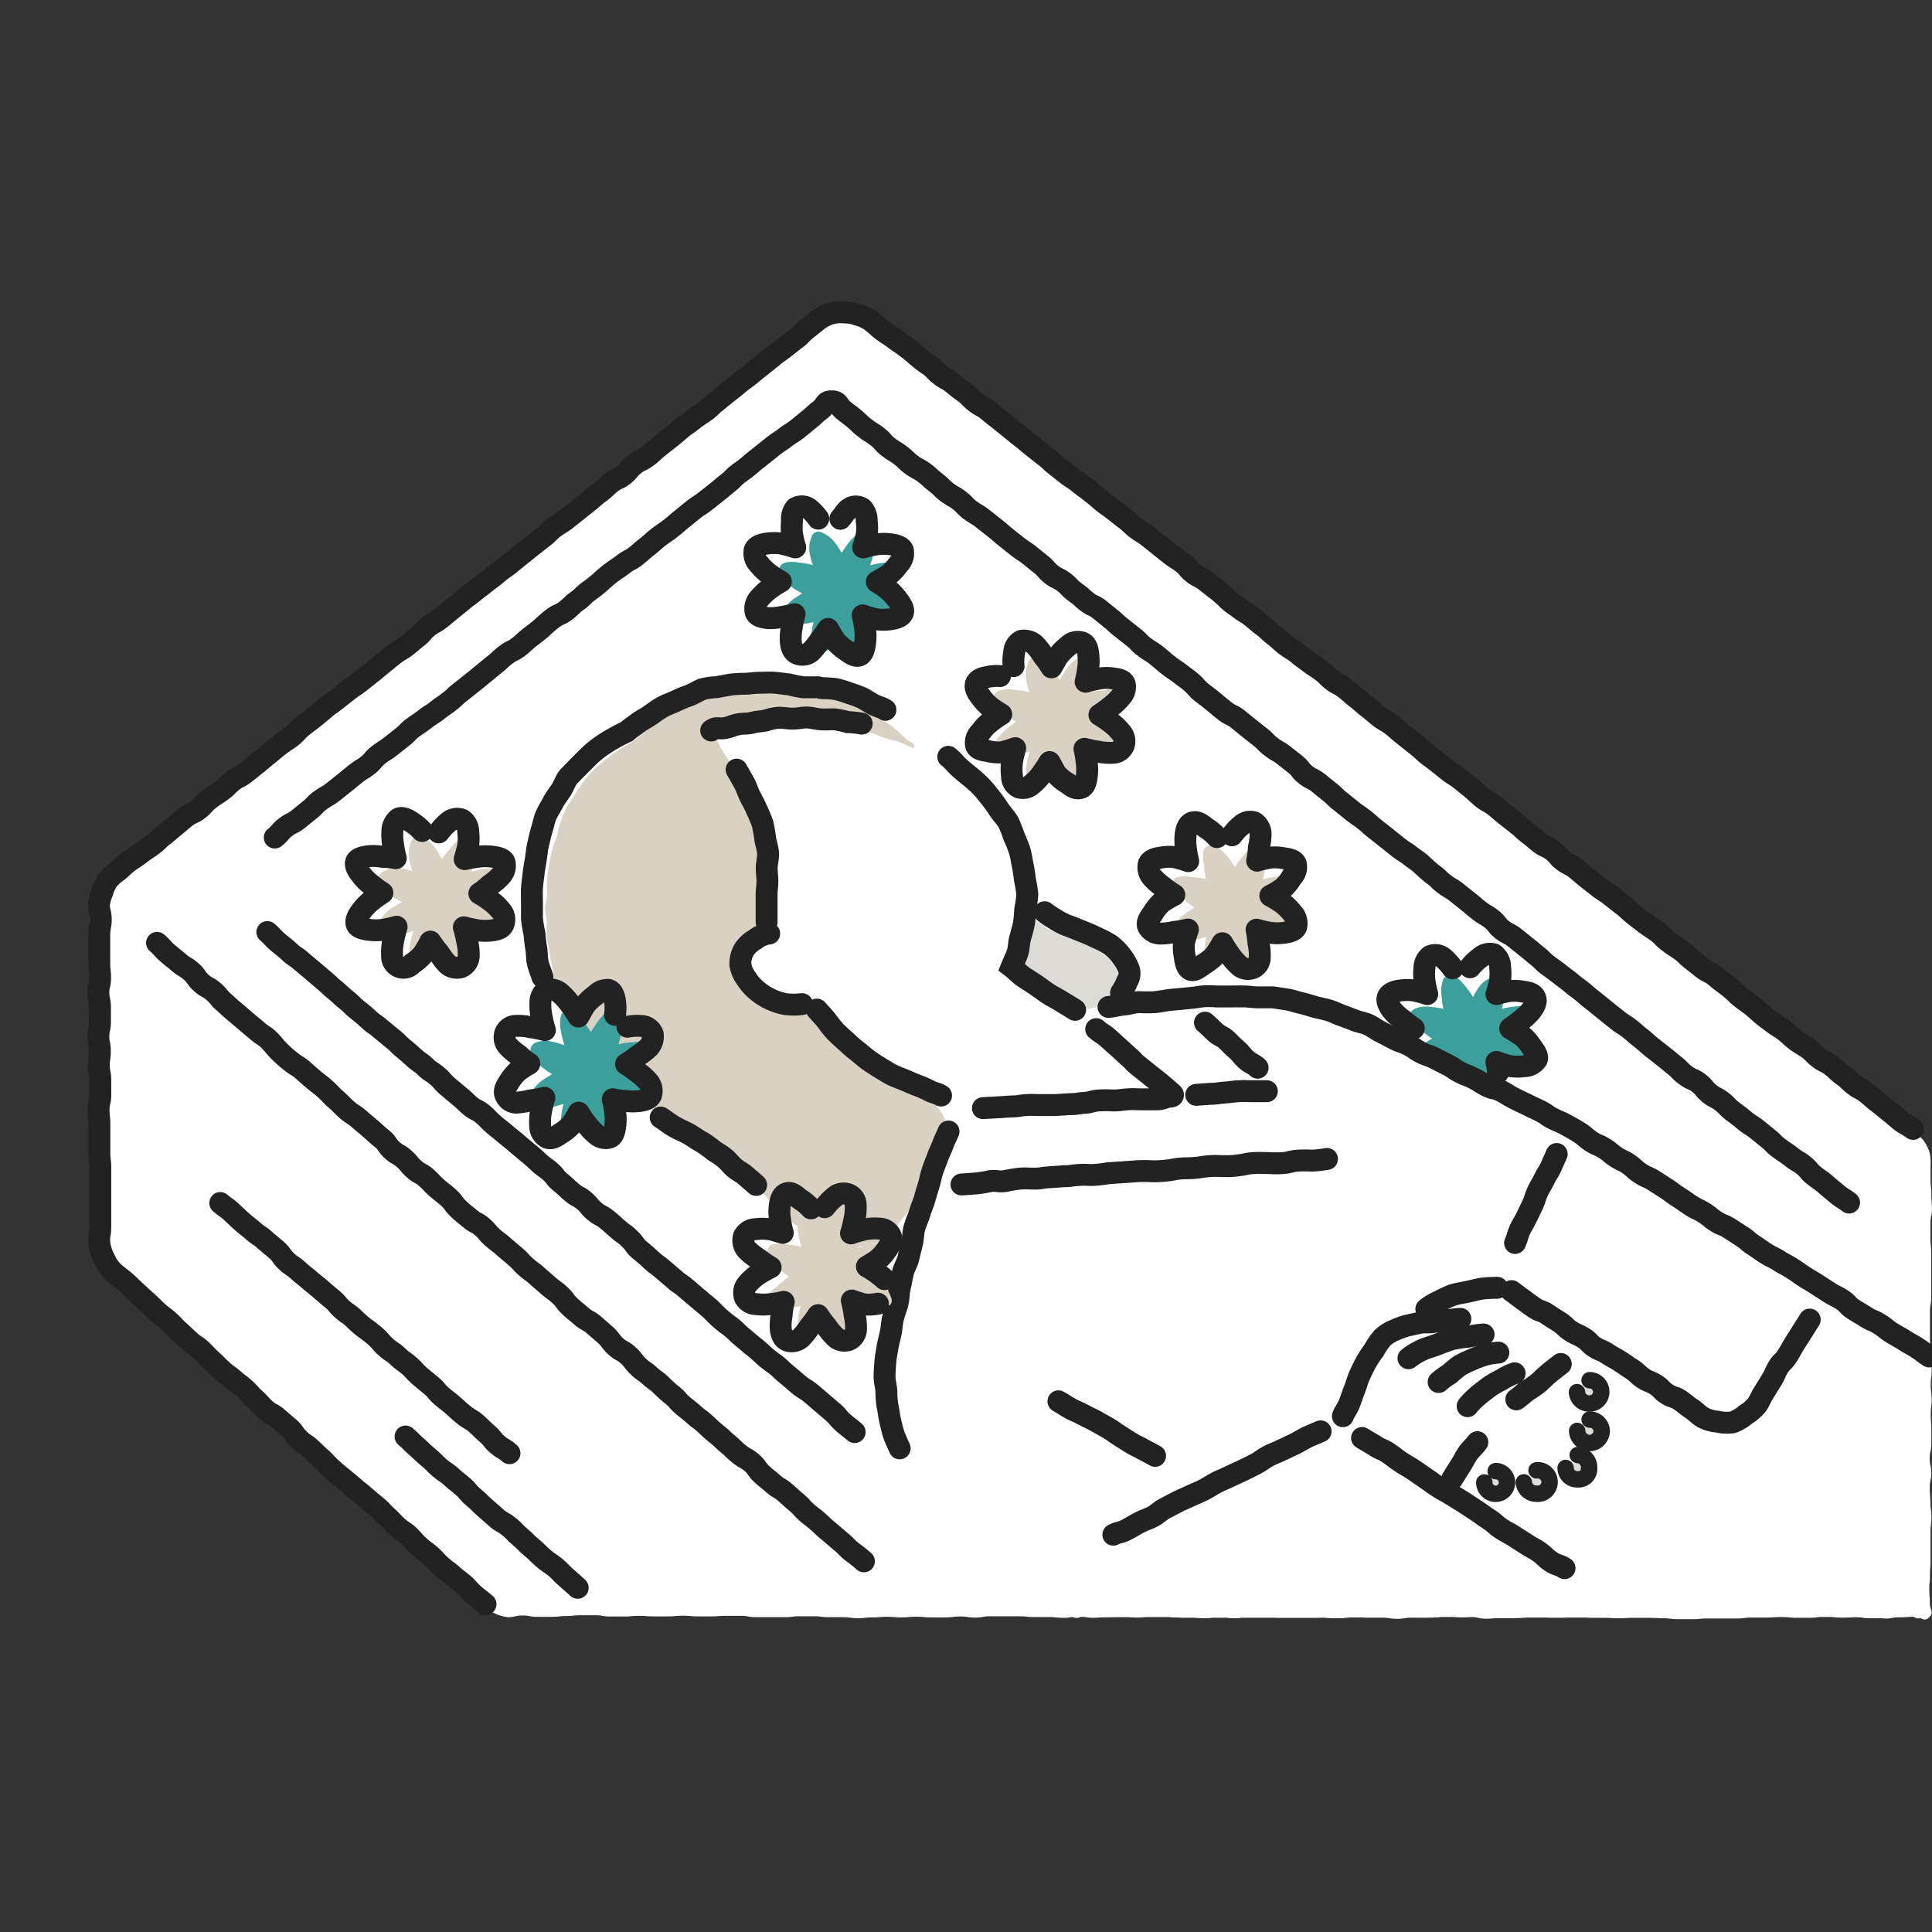 <svg xmlns="http://www.w3.org/2000/svg" xmlns:xlink="http://www.w3.org/1999/xlink" width="80" height="80" viewBox="0 0 80 80">
  <rect x="0" y="0" width="80" height="80" fill="#333333" stroke="none"/>
  <defs>
    <clipPath id="clip-path">
      <rect id="長方形_111725" data-name="長方形 111725" width="80" height="80" transform="translate(198 2188)" fill="none" stroke="#707070" stroke-width="1"/>
    </clipPath>
    <radialGradient id="radial-gradient" cx="-2.308" cy="0.382" r="0.551" gradientTransform="matrix(-0.709, 0.728, -0.604, -0.549, -782.056, -144.917)" gradientUnits="objectBoundingBox">
      <stop offset="0" stop-color="#fbe3d4"/>
      <stop offset="0.33" stop-color="#fbe5d7"/>
      <stop offset="0.61" stop-color="#fcece2"/>
      <stop offset="0.87" stop-color="#fef7f3"/>
      <stop offset="1" stop-color="#fff"/>
    </radialGradient>
    <radialGradient id="radial-gradient-2" cx="0.498" cy="0.5" r="0.503" gradientTransform="matrix(0.961, 0.217, -0.214, 0.976, -6.995, -3.247)" gradientUnits="objectBoundingBox">
      <stop offset="0" stop-color="#fad9cf"/>
      <stop offset="0.31" stop-color="#fadcd2"/>
      <stop offset="0.58" stop-color="#fbe4dd"/>
      <stop offset="0.83" stop-color="#fdf2ee"/>
      <stop offset="1" stop-color="#fff"/>
    </radialGradient>
  </defs>
  <g id="マスクグループ_25518" data-name="マスクグループ 25518" transform="translate(-198 -2188)" clip-path="url(#clip-path)">
    <g id="レイヤー_2" data-name="レイヤー 2" transform="translate(179.445 2160.869)">
      <g id="グループ_179" data-name="グループ 179" transform="translate(22.29 40.066)">
        <path id="パス_1253352" data-name="パス 1253352" d="M52.3,40.534c-.24.183-.235.188-.47.376s-.277.136-.517.324l-.47.376c-.24.188-.23.2-.47.385s-.259.165-.5.353-.235.193-.47.381-.207.226-.47.414-.259.165-.5.348-.23.2-.47.385-.254.165-.47.353a5.242,5.242,0,0,1-.47.409l-.47.371c-.24.188-.259.164-.5.348s-.226.207-.47.395-.235.2-.47.381-.259.165-.5.353-.244.179-.47.367-.221.207-.47.395-.226.207-.47.395l-.47.371c-.24.188-.263.16-.5.348s-.216.216-.47.4-.263.155-.5.343l-.47.376c-.24.188-.226.2-.47.39s-.268.15-.508.338-.221.212-.47.4-.268.15-.508.338-.226.207-.47.395l-.47.376c-.24.188-.259.165-.5.348s-.216.221-.47.409-.235.2-.47.385-.254.165-.494.353-.23.2-.47.385-.216.221-.47.409-.259.165-.5.353-.263.155-.5.343-.226.207-.47.395-.226.2-.47.39-.273.146-.512.334-.212.226-.47.409-.226.207-.47.395-.263.155-.5.343l-.47.371c-.24.188-.221.207-.47.395s-.254.174-.494.362l-.47.371c-.24.188-.259.165-.5.353s-.23.2-.47.385l-.47.381c-.24.188-.23.2-.47.385s-.254.169-.5.357-.244.179-.47.367-.23.2-.47.385-.216.221-.47.4-.282.136-.522.324-.23.2-.47.385-.221.216-.47.4-.273.15-.512.338-.235.193-.47.381a1.687,1.687,0,0,0-.348.4,2.482,2.482,0,0,0-.334,1.006v.6c0,.3.075.306.075.606v.606c0,.3-.047.3-.047.606s.047.3.047.606v1.814c0,.3.038.3.038.606s-.033.3-.033.6v1.213c0,.3-.024.3-.024.606v1.814c0,.3.042.306.042.606v1.819c0,.306-.028.3-.028.606v.606c0,.306.052.306.052.606A1.626,1.626,0,0,0,23,79.949c.226.2.23.193.47.395s.188.244.414.442.249.174.47.376.2.23.428.432.212.216.437.418l.47.4c.226.2.277.146.5.348l.447.4c.226.2.193.235.418.437s.207.226.432.428.268.15.47.353.2.23.428.428.207.226.432.428.235.193.47.395.254.169.47.371.207.221.432.423.207.221.432.423.244.179.47.381l.47.4.47.4c.226.2.244.183.47.385s.216.212.442.414.193.235.418.437.235.193.47.395l.47.4c.226.2.24.188.47.39s.24.183.47.385.2.23.423.432.207.221.432.423.277.146.5.348.212.216.437.418.2.235.428.437.235.188.47.395l.47.4a1.753,1.753,0,0,0,.569.287,1.782,1.782,0,0,0,.611.193c.306,0,.306-.07.606-.07s.3.056.606.056h.6c.306,0,.306-.033.606-.033s.3-.033.6-.033h.606c.3,0,.3.052.606.052h.6c.3,0,.306-.028.606-.028s.3.023.606.023h.6c.306,0,.306-.028.606-.028s.3.028.606.028h.6c.3,0,.3-.023.606-.023h.6c.306,0,.306.056.606.056h1.208c.306,0,.306-.038.606-.038h.606c.3,0,.3.038.6.038h.606c.3,0,.306.042.606.042s.3-.033.606-.033.3-.024.6-.024.306.024.606.024.306-.028.606-.028.306.028.606.028h.611c.306,0,.306-.038.611-.038s.306.047.611.047.306-.056.611-.056h1.222c.306,0,.306.033.611.033h.606c.3,0,.306.033.611.033s.306-.056.611-.056.306.052.611.052.306-.028.611-.028.306-.033.611-.033.306.052.606.052.306-.047.611-.047h3.055c.306,0,.3.033.606.033h1.222c.306,0,.306-.033.611-.033H73c.305,0,.305.061.611.061h.606c.306,0,.306-.066.611-.066h.611c.306,0,.306.033.611.033s.306-.028.611-.028.306.047.611.047h.611c.306,0,.305-.056.611-.056s.306.047.611.047.306-.028.611-.028.305.038.611.038.305-.024.611-.024.306-.028.611-.028h.611c.306,0,.306.056.611.056h.484c.306,0,.306-.047.611-.047s.306.052.611.052h2.444c.306,0,.306-.066.611-.066h.611c.305,0,.305.061.611.061h.611c.306,0,.306-.028.611-.028h4.277c.306,0,.306.028.611.028s.31-.028.616-.028h.611c.306,0,.306.066.611.066a2.082,2.082,0,0,0,1.41-.761A1.819,1.819,0,0,0,98.4,93a1.8,1.8,0,0,0,.07-.555c0-.3.023-.3.023-.606V90.628c0-.3.038-.306.038-.611s-.042-.3-.042-.606-.028-.3-.028-.606.066-.306.066-.606-.066-.306-.066-.606.066-.306.066-.611v-.606c0-.306-.024-.306-.024-.606s.038-.306.038-.606-.038-.306-.038-.611.038-.3.038-.606v-.606c0-.306-.07-.306-.07-.606V81.514c0-.306.052-.3.052-.606V79.084c0-.306-.033-.306-.033-.606v-.611c0-.306.061-.3.061-.606s-.023-.306-.023-.606-.033-.305-.033-.611v-.606a1.838,1.838,0,0,0-.047-.536,1.7,1.7,0,0,0-.24-.47,1.612,1.612,0,0,0-.4-.348c-.24-.188-.2-.235-.442-.423s-.249-.174-.47-.362-.244-.179-.47-.367-.263-.16-.5-.343-.226-.2-.47-.39-.207-.226-.447-.409-.259-.165-.5-.353l-.47-.371c-.24-.188-.254-.169-.493-.357s-.254-.164-.5-.353-.216-.216-.47-.4-.235-.2-.47-.381-.277-.141-.517-.329-.221-.212-.47-.395-.254-.169-.494-.352-.23-.2-.47-.385-.216-.216-.47-.4-.282-.136-.522-.324-.221-.212-.47-.395-.244-.179-.47-.367-.23-.2-.47-.385-.235-.2-.47-.381-.277-.141-.517-.329-.235-.188-.47-.376-.2-.244-.437-.428-.244-.179-.47-.362-.23-.2-.47-.385l-.47-.371c-.24-.183-.259-.155-.5-.343s-.268-.15-.508-.338-.212-.226-.47-.409a4.537,4.537,0,0,1-.47-.357c-.216-.183-.254-.169-.494-.357s-.226-.2-.47-.39l-.47-.371c-.24-.183-.23-.193-.47-.381s-.23-.193-.47-.381-.259-.164-.5-.348-.216-.221-.47-.4-.277-.136-.517-.324-.207-.226-.47-.414l-.47-.371-.47-.371c-.244-.183-.249-.179-.47-.362s-.23-.2-.47-.385l-.47-.367-.47-.371c-.24-.183-.277-.141-.517-.324s-.23-.2-.47-.385l-.47-.381c-.244-.183-.263-.16-.5-.343l-.47-.381-.47-.371c-.24-.183-.2-.235-.442-.418l-.47-.381c-.244-.188-.263-.16-.5-.343s-.216-.216-.47-.4-.259-.16-.5-.348-.23-.2-.47-.381-.249-.179-.47-.362-.221-.212-.47-.395-.273-.15-.512-.338-.23-.2-.47-.381-.268-.155-.508-.343-.2-.244-.437-.428-.263-.155-.508-.343-.249-.174-.47-.357-.235-.193-.47-.381l-.47-.367c-.24-.188-.212-.221-.47-.4s-.259-.16-.5-.348-.211-.221-.47-.4-.263-.165-.5-.348-.23-.2-.47-.381l-.47-.381c-.24-.183-.263-.155-.5-.343s-.249-.179-.47-.367-.244-.179-.47-.367-.235-.193-.47-.376l-.47-.367c-.24-.188-.249-.179-.47-.362s-.2-.24-.442-.428-.287-.127-.526-.315-.216-.221-.47-.4l-.47-.371c-.24-.188-.259-.165-.5-.348s-.249-.179-.47-.367-.2-.24-.442-.428-.254-.169-.5-.357-.263-.155-.5-.338a1.73,1.73,0,0,0-.5-.291A1.8,1.8,0,0,0,53.7,40.2a1.7,1.7,0,0,0-.559.146,1.622,1.622,0,0,0-.832.188Z" transform="translate(-22.29 -40.137)" fill="#fff"/>
        <path id="パス_1253353" data-name="パス 1253353" d="M28.18,95.61c.235.2.207.23.442.432s.24.193.47.39.268.16.5.362.183.259.414.47.273.155.508.357.2.24.428.442.226.212.47.414l.47.4c.23.2.235.193.47.395s.263.164.47.367.2.244.428.47a4.849,4.849,0,0,0,.47.414c.244.2.268.16.5.362s.23.207.47.409.249.183.47.385.212.226.442.428.216.221.447.423.263.169.494.371.235.2.47.4.221.207.47.409.188.254.418.47.268.16.5.362.2.24.428.442.277.15.508.357.207.226.442.428.244.188.47.39.188.254.418.47.235.2.47.4.282.146.512.348.2.24.432.442.249.183.47.385l.47.4c.235.2.212.23.442.432s.254.179.47.381l.47.409c.235.2.254.179.47.381s.188.258.418.47.235.193.47.4.277.15.508.352l.47.409c.23.207.193.254.423.47s.268.155.5.357.2.244.428.47.249.179.47.381.249.183.47.385a6.081,6.081,0,0,0,.47.428c.254.2.207.226.442.428s.244.188.47.39.249.183.47.385.221.216.47.418.23.212.47.414.216.216.47.418.277.15.512.352.183.254.414.47.24.193.47.4.268.16.5.362.226.211.47.414.207.23.442.432.244.183.47.385.221.216.47.418l.47.4c.235.2.216.226.47.428a5.14,5.14,0,0,1,.47.376" transform="translate(-25.412 -69.503)" fill="none" stroke="#222" stroke-linecap="round" stroke-miterlimit="10" stroke-width="0.907"/>
        <path id="パス_1253354" data-name="パス 1253354" d="M69.013,98.355c-.291-.1-.226-.212-.47-.409a5.862,5.862,0,0,1-.47-.371c-.212-.2-.212-.23-.442-.428s-.226-.212-.47-.409a5.849,5.849,0,0,1-.47-.367c-.212-.2-.2-.24-.437-.437s-.263-.165-.5-.362-.221-.212-.47-.414-.244-.179-.47-.376-.2-.235-.437-.437l-.47-.395c-.23-.2-.277-.146-.512-.343s-.2-.235-.437-.432-.259-.165-.47-.362l-.47-.4c-.235-.2-.2-.23-.437-.432s-.263-.165-.47-.362l-.47-.39c-.235-.2-.212-.226-.447-.423s-.207-.23-.442-.428-.273-.15-.508-.348-.221-.216-.47-.414-.249-.179-.47-.376-.221-.216-.47-.414-.2-.24-.432-.442-.249-.179-.47-.376-.244-.188-.47-.385-.216-.221-.47-.423l-.47-.4c-.23-.2-.259-.169-.494-.367l-.47-.395c-.235-.2-.23-.2-.47-.4s-.216-.221-.47-.418a5.027,5.027,0,0,1-.47-.385l-.47-.395c-.23-.2-.221-.212-.47-.414s-.221-.212-.47-.414-.254-.174-.47-.371-.226-.211-.47-.409l-.47-.4c-.235-.2-.24-.193-.47-.395l-.47-.4c-.23-.2-.268-.155-.5-.357s-.188-.254-.423-.47-.277-.15-.512-.348-.221-.216-.47-.414-.207-.235-.442-.432-.249-.179-.47-.376-.254-.174-.47-.376-.2-.24-.432-.437l-.47-.395c-.235-.2-.244-.188-.47-.39s-.24-.193-.47-.395-.259-.165-.494-.367-.188-.249-.423-.47-.24-.188-.47-.385-.226-.212-.47-.409-.277-.15-.512-.348-.183-.259-.418-.47-.244-.188-.47-.385l-.47-.4-.47-.39c-.235-.2-.268-.16-.5-.357s-.221-.212-.47-.414l-.47-.4c-.235-.2-.23-.207-.47-.4l-.47-.4c-.235-.2-.244-.193-.47-.39l-.47-.4c-.235-.2-.226-.212-.47-.409l-.47-.4c-.235-.2-.254-.179-.47-.376a4.709,4.709,0,0,0-.47-.423c-.259-.2-.216-.226-.47-.423s-.24-.193-.47-.395a.545.545,0,0,1-.2-.418.564.564,0,0,1,.2-.442c.24-.183.263-.155.5-.338s.226-.2.47-.39.254-.165.494-.348.235-.193.47-.381.249-.174.47-.357l.47-.381c.235-.183.212-.216.47-.4s.268-.15.508-.334.193-.244.428-.432l.47-.371c.24-.188.273-.146.512-.334s.244-.179.47-.362.249-.174.47-.362.193-.24.432-.428.249-.169.47-.357.263-.15.5-.334.216-.221.47-.4l.47-.371c.24-.188.254-.169.494-.353s.249-.169.47-.353.193-.249.432-.432.254-.165.47-.353.235-.188.47-.376.226-.2.47-.385.263-.155.5-.343.259-.165.47-.348a6.1,6.1,0,0,1,.47-.4,5.83,5.83,0,0,0,.47-.353c.216-.188.226-.2.47-.39s.23-.2.47-.381.221-.207.47-.395.282-.127.522-.315.212-.221.47-.409.244-.179.47-.362.259-.165.5-.348.23-.2.47-.385.212-.221.47-.409.235-.188.47-.376l.47-.371c.24-.188.273-.146.508-.329s.212-.221.47-.409.268-.15.5-.338.235-.2.47-.381.259-.165.5-.348l.592-.357.47-.367.47-.381.47-.376c.24-.183.249-.174.47-.362s.2-.24.432-.428.249-.174.47-.362.244-.179.47-.367a.578.578,0,0,1,.71,0c.24.188.207.226.447.414s.259.165.5.353.249.179.47.367.23.2.47.39.268.155.508.343.235.2.47.385l.47.381.47.371c.235.188.212.221.47.409a4.543,4.543,0,0,1,.47.362,5.221,5.221,0,0,0,.47.4c.254.188.277.141.517.329l.47.381c.24.188.221.212.47.4s.235.193.47.385.249.174.47.362l.47.376c.24.188.221.216.47.4a5.837,5.837,0,0,1,.47.362c.216.188.254.174.47.362s.24.188.47.376.212.226.47.414a5.109,5.109,0,0,1,.47.362c.221.188.259.165.5.353s.244.179.47.371.188.249.428.437.259.169.5.357l.47.381c.24.188.268.15.508.338s.23.2.47.385.254.174.47.362.226.207.47.395.249.179.47.367.244.183.47.376.235.2.47.385l.47.376c.24.188.235.193.47.385s.244.179.47.367.23.2.47.39.226.207.47.395.273.146.512.334.2.24.437.428.268.155.508.343.216.216.47.4.235.2.47.385.263.16.5.348.216.216.47.4.277.141.517.334.193.244.432.432.263.16.5.348.244.179.47.371.249.174.47.362l.47.371c.24.188.226.2.47.395s.216.221.47.409l.47.376c.24.188.23.2.47.385l.47.376c.235.193.273.146.512.338l.47.381c.24.188.211.226.47.414s.282.136.522.324.212.221.47.409.259.164.5.353l.47.381c.24.188.216.216.47.4s.226.2.47.395.249.174.47.367.249.179.47.367.221.207.47.395.282.141.522.329l.47.371c.24.193.244.188.47.376s.23.2.47.39.23.2.47.39.226.2.47.39.235.2.47.385.259.165.5.357.254.169.47.357.2.23.442.418.244.183.47.371.259.169.5.362.249.174.47.362.193.249.432.437.282.136.522.324.235.2.47.385.207.23.447.418.277.141.517.329.212.23.47.418.273.146.512.334.207.23.447.418.254.174.494.367.23.2.47.39.343.1.47.371,0,.3,0,.6v.611c0,.306-.038.3-.038.606s.056.305.061.606-.042.306-.042.606-.033.306-.033.611.033.3.033.606-.033.305-.033.606V89.2c0,.306.052.306.052.611v1.213c0,.3.028.306.028.606s-.038.305-.038.611v2.43c0,.306.066.306.066.611v.606c0,.305-.047.305-.047.606v.611c0,.306.028.3.028.606s.212.4,0,.616-.31-.038-.616-.038-.306.038-.611.038h-1.833c-.306,0-.306-.038-.611-.038s-.305.056-.611.056-.306-.056-.611-.056-.306.056-.611.056-.306-.052-.611-.052-.306.061-.611.061-.306-.033-.611-.033-.306-.038-.611-.038-.306.075-.611.075H94.417c-.306,0-.306-.024-.611-.024H93.2c-.306,0-.306.038-.611.038s-.305-.033-.611-.033-.306-.038-.611-.038-.305.028-.611.028-.305-.033-.611-.033-.306.08-.611.08-.306-.033-.616-.033-.306.023-.611.023-.306-.023-.611-.023H87.08c-.306,0-.306-.028-.611-.028h-.611c-.306,0-.306-.023-.611-.023s-.306.038-.611.038-.306-.038-.611-.038-.305.056-.616.056H81.576c-.306,0-.306.028-.611.028h-.611c-.305,0-.305-.023-.616-.023s-.306.033-.611.033h-5.5c-.306,0-.306-.028-.611-.028H69.948a3.329,3.329,0,0,0-.611,0C69.314,98.355,69.3,98.449,69.013,98.355Z" transform="translate(-28.348 -44.335)" fill="#fff"/>
        <path id="パス_1253355" data-name="パス 1253355" d="M52.008,88.921a4.821,4.821,0,0,1,.508.324,1.6,1.6,0,0,1,.395.47.385.385,0,0,1-.207.541,1.41,1.41,0,0,1-.606,0,3.8,3.8,0,0,1-.62-.141,4.663,4.663,0,0,1,.118.644,1.579,1.579,0,0,1,0,.6.32.32,0,0,1-.47.207,1.5,1.5,0,0,1-.47-.381,4.8,4.8,0,0,1-.324-.559,4.046,4.046,0,0,1-.371.526,1.447,1.447,0,0,1-.437.4.3.3,0,0,1-.47-.207,1.274,1.274,0,0,1-.08-.6,4.7,4.7,0,0,1,.165-.616,4.732,4.732,0,0,1-.611.169,1.1,1.1,0,0,1-.588-.1.31.31,0,0,1-.2-.47,1.373,1.373,0,0,1,.371-.47,5.725,5.725,0,0,1,.545-.329,4.633,4.633,0,0,1-.55-.32,1.41,1.41,0,0,1-.362-.47.338.338,0,0,1,.188-.5,1.227,1.227,0,0,1,.592-.132,3.393,3.393,0,0,1,.564.141,3.878,3.878,0,0,1-.141-.573,1.316,1.316,0,0,1,.08-.606.348.348,0,0,1,.5-.244,1.57,1.57,0,0,1,.47.409,5.08,5.08,0,0,1,.32.517,3.262,3.262,0,0,1,.362-.47,1.382,1.382,0,0,1,.447-.39c.226-.1.367-.042.47.2a1.363,1.363,0,0,1,.061.592,3.638,3.638,0,0,1-.113.588,3.4,3.4,0,0,1,.578-.132,1.151,1.151,0,0,1,.588.089.329.329,0,0,1,.212.47,1.466,1.466,0,0,1-.4.447A3.258,3.258,0,0,1,52.008,88.921Z" transform="translate(-35.751 -64.511)" fill="#d9d1c4"/>
        <path id="パス_1253356" data-name="パス 1253356" d="M106.364,73.133a4.7,4.7,0,0,1,.541.357,1.41,1.41,0,0,1,.39.47.32.32,0,0,1-.2.47,1.293,1.293,0,0,1-.62.089,4.09,4.09,0,0,1-.611-.16,3.479,3.479,0,0,1,.108.616,1.546,1.546,0,0,1,0,.63.362.362,0,0,1-.531.2,1.542,1.542,0,0,1-.47-.409,3.9,3.9,0,0,1-.353-.508,3.163,3.163,0,0,1-.381.47,1.485,1.485,0,0,1-.47.428c-.235.108-.39,0-.47-.221a1.288,1.288,0,0,1-.056-.606,4.032,4.032,0,0,1,.136-.639,3.93,3.93,0,0,1-.639.136,1.518,1.518,0,0,1-.635,0c-.23-.089-.254-.291-.146-.526a1.41,1.41,0,0,1,.381-.47,3.986,3.986,0,0,1,.47-.381,3.547,3.547,0,0,1-.47-.357,1.353,1.353,0,0,1-.371-.47c-.108-.235-.061-.4.174-.47a1.321,1.321,0,0,1,.616-.033,3.524,3.524,0,0,1,.616.113,3.954,3.954,0,0,1-.15-.611,1.3,1.3,0,0,1,.094-.611c.089-.235.249-.334.47-.226a1.546,1.546,0,0,1,.47.428,3.473,3.473,0,0,1,.371.508,4.036,4.036,0,0,1,.338-.541,1.447,1.447,0,0,1,.47-.395.343.343,0,0,1,.508.216,1.41,1.41,0,0,1,.052.62,3.456,3.456,0,0,1-.122.6,3.042,3.042,0,0,1,.606-.071,1.612,1.612,0,0,1,.625-.023c.23.089.282.287.174.522a1.41,1.41,0,0,1-.376.494A4.422,4.422,0,0,1,106.364,73.133Z" transform="translate(-64.481 -56.126)" fill="#d9d1c4"/>
        <path id="パス_1253357" data-name="パス 1253357" d="M142.8,101.1a4.819,4.819,0,0,1,.541.324,1.344,1.344,0,0,1,.371.47c.1.221,0,.357-.212.442a1.184,1.184,0,0,1-.578.089,3.4,3.4,0,0,1-.559-.108,2.765,2.765,0,0,1,.094.564,1.33,1.33,0,0,1-.033.588c-.085.221-.249.268-.47.169a1.245,1.245,0,0,1-.47-.348,3.763,3.763,0,0,1-.324-.494,3.96,3.96,0,0,1-.334.47,1.5,1.5,0,0,1-.47.4c-.221.1-.385,0-.47-.226a1.218,1.218,0,0,1-.089-.583,3.527,3.527,0,0,1,.132-.564,3.349,3.349,0,0,1-.564.108,1.25,1.25,0,0,1-.592-.047.338.338,0,0,1-.212-.47,1.494,1.494,0,0,1,.4-.47,3.879,3.879,0,0,1,.494-.338,3.288,3.288,0,0,1-.47-.362,1.612,1.612,0,0,1-.423-.423c-.1-.221,0-.371.23-.47a1.218,1.218,0,0,1,.573-.056,3.055,3.055,0,0,1,.564.08,3.109,3.109,0,0,1-.08-.564,1.278,1.278,0,0,1,.047-.583.315.315,0,0,1,.47-.212,1.41,1.41,0,0,1,.442.395,3.636,3.636,0,0,1,.343.47,4.112,4.112,0,0,1,.315-.5,1.292,1.292,0,0,1,.5-.324c.221-.1.4-.071.47.15a1.41,1.41,0,0,1,.024.6,3.363,3.363,0,0,1-.113.569,3.29,3.29,0,0,1,.569-.1,1.311,1.311,0,0,1,.588.042.338.338,0,0,1,.221.47,1.64,1.64,0,0,1-.414.437,4.355,4.355,0,0,1-.508.409Z" transform="translate(-83.893 -71.007)" fill="#3d9f9c"/>
        <path id="パス_1253358" data-name="パス 1253358" d="M98.156,73.876c-.24-.188-.273-.146-.512-.334s-.226-.2-.47-.39-.23-.193-.47-.376-.226-.2-.47-.39-.273-.146-.512-.329-.216-.216-.47-.4-.226-.207-.47-.395-.277-.136-.517-.32-.216-.226-.47-.409-.268-.15-.508-.338-.221-.207-.47-.395-.263-.16-.5-.343-.249-.179-.47-.367a5.97,5.97,0,0,0-.47-.4,5.831,5.831,0,0,1-.47-.357,4.609,4.609,0,0,0-.47-.414,5.848,5.848,0,0,1-.47-.367c-.226-.183-.277-.136-.517-.324l-.47-.371c-.24-.188-.211-.221-.47-.4S88.244,66.29,88,66.1s-.207-.23-.47-.414-.259-.165-.5-.348-.244-.183-.47-.367-.221-.212-.47-.4l-.47-.367c-.24-.188-.259-.165-.5-.353l-.47-.371c-.24-.188-.226-.2-.47-.39s-.277-.136-.517-.324-.2-.24-.442-.423-.287-.127-.526-.315-.23-.2-.47-.381-.221-.212-.47-.4l-.47-.367c-.24-.188-.226-.207-.47-.39s-.268-.15-.508-.334l-.428-.385c-.24-.183-.235-.193-.47-.376s-.263-.16-.5-.348-.235-.193-.47-.376-.249-.179-.47-.362a5.952,5.952,0,0,0-.47-.4l-.47-.376c-.24-.183-.226-.207-.47-.39s-.268-.15-.508-.338-.23-.2-.47-.385-.226-.2-.47-.39-.226-.2-.47-.39-.277-.146-.517-.329-.212-.221-.47-.409-.259-.165-.5-.348-.254-.174-.47-.357-.259-.165-.5-.348-.226-.207-.47-.395-.221-.212-.47-.4-.235-.193-.47-.381-.259-.16-.5-.343-.254-.169-.47-.357a4.223,4.223,0,0,0-.47-.418l-.47-.367c-.24-.188-.277-.141-.517-.329s-.2-.24-.437-.423-.263-.165-.5-.348l-.47-.376-.47-.376c-.24-.183-.263-.155-.5-.343s-.216-.216-.47-.4l-.47-.367c-.24-.188-.254-.169-.47-.353s-.23-.2-.47-.39-.249-.174-.47-.357-.254-.169-.494-.353l-.47-.371c-.24-.188-.216-.216-.47-.4l-.47-.371c-.24-.188-.23-.2-.47-.385s-.24-.193-.47-.376l-.47-.381c-.24-.183-.24-.188-.47-.376s-.268-.146-.508-.334-.212-.226-.47-.414-.244-.183-.47-.367-.273-.15-.512-.338-.212-.226-.47-.414a4.536,4.536,0,0,1-.47-.357c-.216-.188-.23-.2-.47-.385s-.254-.169-.5-.357-.259-.16-.5-.348-.226-.207-.47-.39a1.72,1.72,0,0,0-.526-.24,1.631,1.631,0,0,0-.559-.1,1.739,1.739,0,0,0-.583.047,1.847,1.847,0,0,0-.522.273l-.47.376c-.24.188-.207.23-.47.418l-.47.367c-.24.188-.254.169-.47.357l-.47.376c-.24.183-.235.193-.47.381s-.249.174-.47.362-.235.188-.47.376-.235.193-.47.381-.212.221-.47.4-.263.165-.5.353-.254.169-.47.353-.23.2-.47.39l-.47.371c-.24.188-.216.216-.47.4s-.282.132-.522.32-.2.24-.437.428-.282.132-.522.32-.216.216-.47.4-.23.2-.47.385l-.47.376-.47.371c-.24.188-.263.16-.5.343s-.212.226-.47.409l-.47.371-.47.376-.47.381c-.24.183-.254.169-.47.357s-.244.179-.47.367-.244.179-.47.367-.249.179-.47.367l-.47.381c-.24.188-.23.2-.47.385s-.268.15-.508.338-.2.24-.442.428-.23.2-.47.381-.268.155-.508.343-.235.193-.47.381-.23.2-.47.385l-.47.371c-.24.183-.254.169-.494.357l-.47.371c-.24.188-.249.174-.47.357s-.23.2-.47.39-.244.179-.47.362-.207.23-.447.418-.259.169-.5.357-.235.193-.47.381-.226.2-.47.39l-.47.376c-.24.188-.273.141-.517.329s-.212.221-.47.409-.259.16-.5.348-.207.23-.447.418-.287.127-.526.315-.23.2-.47.39-.226.2-.47.39-.216.216-.47.4-.259.165-.5.353-.259.165-.5.353-.221.216-.47.4a1.781,1.781,0,0,0-.381.371,1.951,1.951,0,0,0-.2.47,1.748,1.748,0,0,0-.136.517c0,.3.075.3.075.6s-.061.306-.061.606v1.213c0,.3.033.3.033.606s-.071.3-.071.6.066.306.066.606v.606c0,.3-.066.3-.066.606s.061.3.061.6-.042.306-.042.606.061.306.061.606v.606c0,.306-.071.3-.071.606s.033.3.033.6v1.213c0,.3.038.305.038.606v2.425c0,.306-.047.306-.047.606a1.767,1.767,0,0,0,.2.705,1.65,1.65,0,0,0,.409.6c.226.2.24.188.47.385s.216.211.442.414l.447.409c.226.2.216.212.437.414s.244.183.47.385.207.221.432.423.221.212.447.414.254.165.47.367.207.226.432.428.212.216.437.418.244.179.47.376.244.183.47.385.2.23.428.432.2.226.428.428.273.146.5.348l.47.4c.221.2.183.244.409.47s.249.179.47.376.216.212.442.414.207.226.432.428.226.2.47.4.235.193.47.395.24.188.47.39.23.193.47.395.212.221.437.423.207.221.432.423.259.165.47.367.2.235.423.437.244.179.47.381.207.226.432.428.244.179.47.381.244.183.47.385.2.226.432.428.24.183.47.385" transform="translate(-22.677 -40.066)" fill="none" stroke="#222" stroke-linecap="round" stroke-miterlimit="10" stroke-width="0.907"/>
        <path id="パス_1253359" data-name="パス 1253359" d="M38.55,65.963c.24-.188.2-.235.442-.423s.282-.141.522-.329l.47-.381c.24-.188.207-.23.47-.418s.268-.15.512-.338l.47-.376c.24-.188.235-.193.47-.381s.263-.16.5-.348.2-.24.442-.428.259-.164.5-.353l.47-.371c.244-.188.212-.226.47-.414s.258-.169.5-.357.263-.165.5-.353.254-.174.494-.362.221-.212.47-.4l.47-.376c.244-.188.235-.193.47-.381s.235-.2.47-.385.221-.212.47-.4.282-.136.522-.324.226-.211.47-.4.244-.183.47-.371a5.988,5.988,0,0,1,.47-.409c.259-.188.291-.127.536-.315s.216-.216.47-.4.221-.212.47-.4a5.848,5.848,0,0,0,.47-.367,5.953,5.953,0,0,1,.47-.4c.249-.188.259-.169.5-.357s.277-.146.517-.334.226-.2.47-.39.226-.207.47-.395.259-.174.5-.362.23-.2.47-.39.235-.193.47-.381.259-.169.5-.357l.47-.371c.24-.188.235-.2.47-.385s.216-.226.47-.414a5.111,5.111,0,0,0,.47-.362c.216-.188.24-.193.47-.381l.47-.376c.244-.188.259-.169.5-.357s.259-.16.5-.348l.47-.385c.24-.188.221-.212.47-.4s.174-.357.47-.357.249.16.47.348.244.179.47.371.216.216.47.409.263.16.5.348.2.23.442.418.263.16.508.348.216.216.47.4.277.141.522.329.221.207.47.395.216.221.47.409.273.15.512.338.207.23.47.418.268.15.508.343l.47.371c.24.188.23.2.47.39l.47.376c.24.188.259.169.5.357l.47.381c.24.188.207.235.447.423s.282.136.522.324.207.23.47.418.235.2.47.385.282.132.522.32l.47.381c.24.188.221.212.47.4l.47.371c.24.188.207.226.47.418s.263.16.5.348.23.2.47.39.254.169.494.357.254.174.47.362.2.24.442.428.244.179.47.367.235.2.47.385.282.136.522.324l.47.381.47.371c.24.188.211.226.47.418s.268.15.508.338l.47.371c.24.188.193.249.432.437s.277.141.522.329l.47.381c.24.188.216.221.47.409l.47.381c.24.188.254.174.494.362s.226.207.47.395l.47.371.47.376c.24.188.259.165.5.353s.254.169.47.357a4.677,4.677,0,0,0,.47.414c.259.188.221.216.47.4s.268.155.508.343l.47.376c.24.188.23.2.47.385s.268.155.508.343.193.249.432.437.277.141.517.329l.47.376c.24.188.235.2.47.385s.212.221.47.409.254.179.493.367.249.179.47.367.249.179.47.367.23.2.47.385l.47.381.47.376c.24.188.254.165.5.353s.226.2.47.39.23.207.47.395l.47.371c.24.188.235.193.47.381s.212.226.47.414.291.122.531.31.2.244.437.432.277.146.517.334.212.226.47.418.244.179.47.367.258.169.5.357l.47.381c.24.193.216.226.47.414s.254.164.5.357.263.155.5.343.2.244.442.432.254.169.47.357.235.2.47.395.259.169.5.357" transform="translate(-30.908 -44.218)" fill="none" stroke="#222" stroke-linecap="round" stroke-linejoin="round" stroke-width="0.907"/>
        <path id="パス_1253360" data-name="パス 1253360" d="M62.213,115.348c-.235-.2-.244-.188-.47-.385s-.2-.244-.432-.442l-.47-.4c-.235-.2-.23-.207-.47-.4s-.268-.16-.5-.357-.226-.2-.47-.4-.216-.211-.47-.414a5.307,5.307,0,0,1-.47-.362,5.236,5.236,0,0,0-.47-.409l-.47-.395c-.235-.2-.216-.221-.47-.418a5.135,5.135,0,0,1-.47-.376c-.216-.2-.207-.226-.442-.423l-.47-.395-.47-.4c-.235-.2-.263-.169-.47-.367l-.47-.4c-.235-.2-.249-.179-.47-.381s-.226-.207-.47-.409-.188-.244-.423-.47-.24-.188-.47-.385-.221-.207-.47-.409-.277-.146-.512-.343-.2-.24-.432-.437-.273-.15-.508-.348-.221-.211-.47-.414-.193-.244-.423-.442-.254-.179-.47-.376a6.013,6.013,0,0,0-.47-.414l-.47-.395c-.23-.2-.24-.193-.47-.39s-.244-.188-.47-.385-.216-.226-.447-.423-.282-.141-.517-.338-.216-.216-.47-.418l-.47-.395c-.23-.2-.2-.23-.437-.432s-.263-.16-.47-.362-.249-.183-.47-.381-.226-.207-.47-.409-.212-.221-.47-.418l-.47-.39c-.235-.2-.254-.174-.47-.371s-.226-.207-.47-.4-.216-.216-.47-.418-.226-.212-.47-.409-.221-.211-.47-.414l-.47-.4c-.235-.2-.235-.193-.47-.395s-.259-.169-.47-.367-.24-.2-.47-.395-.211-.226-.447-.428" transform="translate(-30.558 -68.984)" fill="none" stroke="#222" stroke-linecap="round" stroke-linejoin="round" stroke-width="0.907"/>
        <path id="パス_1253361" data-name="パス 1253361" d="M33.75,118.53c.23.2.249.174.47.376s.216.211.447.414.24.188.47.39.259.164.47.367l.47.395c.23.2.183.254.414.47s.254.174.47.371.235.193.47.395.235.188.47.39.226.2.47.4.2.23.428.432.254.169.47.371a4.607,4.607,0,0,0,.47.414,4.43,4.43,0,0,1,.47.371c.216.2.2.24.428.437s.259.165.47.367.244.183.47.381.207.23.437.428.235.193.47.39.2.235.432.437.24.183.47.385.221.212.47.409.273.15.5.352.216.212.447.414.193.244.423.442.268.16.5.362" transform="translate(-28.364 -81.651)" fill="none" stroke="#222" stroke-linecap="round" stroke-linejoin="round" stroke-width="0.907"/>
        <path id="パス_1253362" data-name="パス 1253362" d="M57.2,145.365c-.235-.207-.226-.212-.47-.418s-.212-.235-.47-.442-.268-.169-.5-.376-.221-.226-.47-.432-.221-.226-.47-.432-.212-.23-.47-.437-.282-.15-.517-.357l-.47-.414c-.235-.207-.221-.226-.47-.432s-.207-.24-.442-.447-.249-.188-.47-.395-.263-.179-.5-.385-.216-.23-.47-.437-.226-.216-.47-.423-.216-.23-.47-.437" transform="translate(-37.013 -92.553)" fill="none" stroke="#222" stroke-linecap="round" stroke-linejoin="round" stroke-width="0.907"/>
        <path id="パス_1253363" data-name="パス 1253363" d="M49.136,85.2a2.4,2.4,0,0,1,.4-.428.555.555,0,0,1,.559-.1.583.583,0,0,1,.259.493,2.416,2.416,0,0,1,0,.578,5.024,5.024,0,0,1-.146.564,4.519,4.519,0,0,1,.578-.1,2.171,2.171,0,0,1,.578,0c.263.033.47.1.5.249A.606.606,0,0,1,51.7,87a2.35,2.35,0,0,1-.442.376,3.29,3.29,0,0,1-.442.353,4.389,4.389,0,0,1,.47.31,2.257,2.257,0,0,1,.428.409.541.541,0,0,1,.1.55c-.056.146-.2.226-.47.259a2.223,2.223,0,0,1-.578,0c-.169-.028-.385-.07-.592-.127a5.059,5.059,0,0,1,.141.592,2.35,2.35,0,0,1,.061.588.531.531,0,0,1-.315.47.592.592,0,0,1-.559-.118,2.82,2.82,0,0,1-.362-.47,4.667,4.667,0,0,1-.353-.47,4.748,4.748,0,0,1-.306.526,1.88,1.88,0,0,1-.442.385.473.473,0,0,1-.837-.324,2.491,2.491,0,0,1,.047-.63c.028-.169.085-.362.141-.573a4.78,4.78,0,0,1-.573.127,2.172,2.172,0,0,1-.578,0c-.263-.033-.47-.1-.508-.249s.042-.315.2-.526a2.3,2.3,0,0,1,.4-.418,5.756,5.756,0,0,1,.47-.338,4.072,4.072,0,0,1-.47-.343,2.087,2.087,0,0,1-.409-.409c-.165-.207-.259-.39-.207-.531s.254-.2.517-.235a2.27,2.27,0,0,1,.573.028,3.576,3.576,0,0,1,.55.056,3.826,3.826,0,0,1-.108-.536,2.538,2.538,0,0,1-.033-.573.667.667,0,0,1,.249-.526c.136-.075.334,0,.545.141a2.05,2.05,0,0,1,.437.367" transform="translate(-34.702 -63.667)" fill="none" stroke="#222" stroke-linecap="round" stroke-linejoin="round" stroke-width="0.907"/>
        <path id="パス_1253364" data-name="パス 1253364" d="M87.183,61.925a4.137,4.137,0,0,1,.508.334,1.556,1.556,0,0,1,.39.437.329.329,0,0,1-.2.47,1.457,1.457,0,0,1-.578.028,4.4,4.4,0,0,1-.6-.146,4.465,4.465,0,0,1,.16.6,1.236,1.236,0,0,1-.056.578.329.329,0,0,1-.47.212,1.523,1.523,0,0,1-.418-.409,3.9,3.9,0,0,1-.353-.47,3.8,3.8,0,0,1-.305.47,1.26,1.26,0,0,1-.47.353.324.324,0,0,1-.47-.188,1.354,1.354,0,0,1,0-.578,2.614,2.614,0,0,1,.08-.5,3.056,3.056,0,0,1-.559.085,1.476,1.476,0,0,1-.583,0,.3.3,0,0,1-.155-.47,1.25,1.25,0,0,1,.343-.47,3.891,3.891,0,0,1,.484-.334A5.888,5.888,0,0,1,83.4,61.6a1.457,1.457,0,0,1-.381-.447.348.348,0,0,1,.2-.5,1.41,1.41,0,0,1,.588,0,3.29,3.29,0,0,1,.569.1,3.342,3.342,0,0,1-.146-.564,1.194,1.194,0,0,1,.085-.578.3.3,0,0,1,.47-.188,1.358,1.358,0,0,1,.47.357,3.455,3.455,0,0,1,.315.47,3.815,3.815,0,0,1,.329-.47,1.41,1.41,0,0,1,.47-.381c.216-.1.371,0,.47.212a1.33,1.33,0,0,1,.061.569,3.615,3.615,0,0,1-.15.583,3.449,3.449,0,0,1,.583-.108,1.3,1.3,0,0,1,.569.042c.216.08.263.221.16.437a1.222,1.222,0,0,1-.357.442A4.385,4.385,0,0,1,87.183,61.925Z" transform="translate(-54.452 -50.29)" fill="#3d9f9c"/>
        <path id="パス_1253365" data-name="パス 1253365" d="M121.885,89.568a3.454,3.454,0,0,1,.47.338,1.532,1.532,0,0,1,.409.432c.1.221,0,.385-.23.47a1.255,1.255,0,0,1-.569.028,3.333,3.333,0,0,1-.583-.089,3.921,3.921,0,0,1,.132.578,1.231,1.231,0,0,1-.061.578.324.324,0,0,1-.47.216,1.641,1.641,0,0,1-.428-.4,3.8,3.8,0,0,1-.343-.47,4.271,4.271,0,0,1-.32.512,1.26,1.26,0,0,1-.47.353.338.338,0,0,1-.508-.169,1.575,1.575,0,0,1,.033-.592,2.927,2.927,0,0,1,.07-.564,3.6,3.6,0,0,1-.559.141,1.185,1.185,0,0,1-.578-.089.32.32,0,0,1-.211-.47,1.509,1.509,0,0,1,.39-.47,3.511,3.511,0,0,1,.47-.329,3.352,3.352,0,0,1-.47-.367,1.537,1.537,0,0,1-.39-.423.291.291,0,0,1,.188-.47,1.269,1.269,0,0,1,.569,0,3.192,3.192,0,0,1,.578.08,3.2,3.2,0,0,1-.075-.578,1.532,1.532,0,0,1-.028-.588.334.334,0,0,1,.5-.179,1.377,1.377,0,0,1,.47.376,3.023,3.023,0,0,1,.334.47,2.9,2.9,0,0,1,.348-.47,1.377,1.377,0,0,1,.437-.39.343.343,0,0,1,.508.179,1.678,1.678,0,0,1-.033.592,3.473,3.473,0,0,1-.094.592,3.526,3.526,0,0,1,.592-.1,1.349,1.349,0,0,1,.578,0c.221.08.268.24.165.47a1.236,1.236,0,0,1-.324.47,3.888,3.888,0,0,1-.494.334Z" transform="translate(-72.806 -64.928)" fill="#d9d1c4"/>
        <path id="パス_1253366" data-name="パス 1253366" d="M101.861,70.038a1.988,1.988,0,0,1,.028-.578.544.544,0,0,1,.3-.47.658.658,0,0,1,.545.16,2.6,2.6,0,0,1,.362.47,4.334,4.334,0,0,1,.334.47c.113-.183.193-.362.3-.5a2.642,2.642,0,0,1,.423-.414.559.559,0,0,1,.55-.113c.146.056.221.207.249.47a2.162,2.162,0,0,1,0,.573,4.524,4.524,0,0,1-.108.578,4.866,4.866,0,0,1,.573-.132,1.738,1.738,0,0,1,.578,0c.263.028.428.089.47.24a.578.578,0,0,1-.165.522,2.425,2.425,0,0,1-.414.4,5.338,5.338,0,0,1-.47.343,4.982,4.982,0,0,1,.47.32,2.209,2.209,0,0,1,.423.409.536.536,0,0,1,.113.536.5.5,0,0,1-.47.306,2.229,2.229,0,0,1-.583-.047,5.427,5.427,0,0,1-.573-.118,4.259,4.259,0,0,1,.094.573,2.275,2.275,0,0,1,0,.578c-.033.263-.1.423-.249.47s-.306,0-.517-.179a1.88,1.88,0,0,1-.47-.371c-.108-.136-.193-.338-.306-.522a5.511,5.511,0,0,1-.329.5,2.072,2.072,0,0,1-.4.423.545.545,0,0,1-.536.127.508.508,0,0,1-.287-.47,2.313,2.313,0,0,1,0-.583,4.234,4.234,0,0,1,.132-.573,5.383,5.383,0,0,1-.569.174,1.79,1.79,0,0,1-.583-.061c-.263-.028-.432-.094-.47-.24a.572.572,0,0,1,.179-.522,2,2,0,0,1,.395-.423,4.433,4.433,0,0,1,.47-.329,4.277,4.277,0,0,1-.47-.315,2.351,2.351,0,0,1-.385-.418c-.155-.2-.23-.357-.2-.5s.174-.259.428-.3a1.767,1.767,0,0,1,.573-.052" transform="translate(-63.626 -55.391)" fill="none" stroke="#222" stroke-linecap="round" stroke-linejoin="round" stroke-width="0.907"/>
        <path id="パス_1253367" data-name="パス 1253367" d="M137.385,99.886c.089-.061.179-.108.282-.169a3.958,3.958,0,0,1-.47-.357,2.229,2.229,0,0,1-.428-.395c-.16-.212-.23-.395-.179-.536s.235-.244.5-.277a1.993,1.993,0,0,1,.588,0,3.978,3.978,0,0,1,.545.146,3.927,3.927,0,0,1-.113-.536,2.4,2.4,0,0,1,0-.569.611.611,0,0,1,.24-.47.522.522,0,0,1,.545.085,2.515,2.515,0,0,1,.381.423" transform="translate(-82.859 -70.071)" fill="none" stroke="#222" stroke-linecap="round" stroke-linejoin="round" stroke-width="0.907"/>
        <path id="パス_1253368" data-name="パス 1253368" d="M143.86,97.125a2.2,2.2,0,0,1,.418-.4.592.592,0,0,1,.564-.136.649.649,0,0,1,.259.522,2.46,2.46,0,0,1,0,.583,4.84,4.84,0,0,1-.15.541,3.675,3.675,0,0,1,.555-.127,1.992,1.992,0,0,1,.578.033c.263.033.409.1.47.249s0,.3-.15.512a2.421,2.421,0,0,1-.414.4,5,5,0,0,1-.47.353,5.561,5.561,0,0,1,.5.32,2.063,2.063,0,0,1,.381.442c.16.212.273.381.221.526a.616.616,0,0,1-.512.277,2.251,2.251,0,0,1-.592,0,4.7,4.7,0,0,1-.569-.174,4.2,4.2,0,0,1,.066.442" transform="translate(-86.721 -70.008)" fill="none" stroke="#222" stroke-linecap="round" stroke-linejoin="round" stroke-width="0.907"/>
        <path id="パス_1253369" data-name="パス 1253369" d="M84.373,57.67c.146-.164.235-.343.362-.418a.47.47,0,0,1,.555,0,.771.771,0,0,1,.174.522,2.177,2.177,0,0,1,0,.555,4.575,4.575,0,0,1-.146.526,3.759,3.759,0,0,1,.564-.127,2.063,2.063,0,0,1,.583,0c.263.033.47.122.5.268a.626.626,0,0,1-.179.545,2.3,2.3,0,0,1-.395.432,5.169,5.169,0,0,1-.508.306,4.006,4.006,0,0,1,.47.329,2.28,2.28,0,0,1,.395.423c.16.212.268.395.212.536s-.254.23-.517.263a1.969,1.969,0,0,1-.588,0,4.355,4.355,0,0,1-.559-.16,3.675,3.675,0,0,1,.1.569,2.05,2.05,0,0,1,0,.578c-.033.263-.1.47-.249.517s-.32-.052-.531-.212a2.35,2.35,0,0,1-.442-.381,5.743,5.743,0,0,1-.31-.508,5.136,5.136,0,0,1-.338.47,2.819,2.819,0,0,1-.376.47.541.541,0,0,1-.55.089c-.146-.056-.244-.188-.277-.47a2.3,2.3,0,0,1,.028-.578,4.091,4.091,0,0,1,.127-.592,5.135,5.135,0,0,1-.592.122,2.172,2.172,0,0,1-.517.038c-.263-.033-.442-.089-.5-.235a.616.616,0,0,1,.136-.564,2.454,2.454,0,0,1,.432-.409,3.633,3.633,0,0,1,.47-.306,4.426,4.426,0,0,1-.47-.3,2.411,2.411,0,0,1-.428-.414.635.635,0,0,1-.183-.592c.056-.146.254-.235.512-.268a2.219,2.219,0,0,1,.588,0,5.848,5.848,0,0,1,.578.16,4.317,4.317,0,0,1-.132-.545,2.434,2.434,0,0,1,0-.55.713.713,0,0,1,.146-.531.5.5,0,0,1,.559.028,2.054,2.054,0,0,1,.381.409" transform="translate(-53.31 -49.123)" fill="none" stroke="#222" stroke-linecap="round" stroke-linejoin="round" stroke-width="0.907"/>
        <path id="パス_1253370" data-name="パス 1253370" d="M118.94,85.5a2.1,2.1,0,0,1,.39-.414.526.526,0,0,1,.536-.118.578.578,0,0,1,.259.47,2.251,2.251,0,0,1-.071.569,3.045,3.045,0,0,1-.071.545,3.76,3.76,0,0,1,.55-.127,1.88,1.88,0,0,1,.583.033c.263.033.432.1.47.244a.578.578,0,0,1-.169.531,1.88,1.88,0,0,1-.381.47,4.409,4.409,0,0,1-.508.3,4.9,4.9,0,0,1,.5.31,2.321,2.321,0,0,1,.418.414.616.616,0,0,1,.155.559c-.056.146-.24.216-.5.249a1.965,1.965,0,0,1-.583,0,3.859,3.859,0,0,1-.559-.127,4.017,4.017,0,0,1,.08.569,2.238,2.238,0,0,1,.052.578.47.47,0,0,1-.287.442.541.541,0,0,1-.545-.085,2.744,2.744,0,0,1-.395-.442,5.56,5.56,0,0,1-.32-.5,5.587,5.587,0,0,1-.315.5,2.016,2.016,0,0,1-.47.376c-.211.16-.385.277-.526.226s-.216-.259-.244-.522a2.035,2.035,0,0,1-.038-.583,5.138,5.138,0,0,1,.165-.564,4.324,4.324,0,0,1-.573.1,2.35,2.35,0,0,1-.583.066.559.559,0,0,1-.494-.3c-.052-.141.028-.315.193-.526a1.913,1.913,0,0,1,.376-.47,5.389,5.389,0,0,1,.517-.305,4.079,4.079,0,0,1-.47-.334,2.487,2.487,0,0,1-.437-.39.6.6,0,0,1-.15-.555c.056-.146.235-.23.47-.259a1.927,1.927,0,0,1,.588-.028,5.681,5.681,0,0,1,.573.169,4.621,4.621,0,0,1-.1-.6,2.258,2.258,0,0,1,0-.536c.038-.268.136-.432.3-.47s.32.047.526.221a2.063,2.063,0,0,1,.47.39" transform="translate(-71.662 -63.848)" fill="none" stroke="#222" stroke-linecap="round" stroke-linejoin="round" stroke-width="0.907"/>
        <path id="パス_1253371" data-name="パス 1253371" d="M96.7,86.278c.221-.193.1.16.32.47.1.132.235.277.376.447s.235.291.371.47.23.306.367.47.268.282.4.423a5.449,5.449,0,0,0,.47.371c.16.132.268.3.414.418s.324.23.47.343.324.235.47.329a3.2,3.2,0,0,0,.541.221c.212.071.4.169.578.24s.409.165.578.244a4.328,4.328,0,0,1,.545.31,2.571,2.571,0,0,1,.47.385,2.073,2.073,0,0,1,.277.559.583.583,0,0,1-.056.526,2.9,2.9,0,0,1-.367.423,5.213,5.213,0,0,1-.4.39c-.15.127-.287.268-.423.367-.263.2-.216.385-.47.306s-.249-.193-.512-.357-.282-.132-.541-.3-.235-.212-.47-.376l-.522-.338c-.259-.169-.277-.141-.536-.31s-.249-.183-.512-.348-.268-.155-.526-.324-.268-.16-.526-.324-.254-.183-.512-.353-.249-.188-.508-.353-.254-.183-.512-.348-.3-.113-.559-.282-.423-.061-.5-.367.117-.282.268-.559l.3-.555c.15-.273.165-.263.315-.541s.169-.268.315-.541.193-.259.324-.545S96.466,86.48,96.7,86.278Z" transform="translate(-60.764 -64.529)" fill="#dcdbd6"/>
        <path id="パス_1253372" data-name="パス 1253372" d="M91.174,93.106c.108-.277-.188-.216-.381-.442s-.2-.226-.39-.47-.165-.254-.357-.47-.244-.183-.437-.414-.16-.254-.353-.47a5.208,5.208,0,0,1-.4-.47l-.385-.47c-.193-.23-.2-.221-.395-.47s-.188-.235-.381-.47-.211-.216-.4-.442a3.962,3.962,0,0,0-.381-.47l-.5-.282c-.174-.1-.329-.221-.47-.315s-.367-.16-.526-.259-.32-.244-.47-.343-.334-.216-.47-.315-.353-.183-.508-.287-.32-.24-.47-.343-.357-.188-.508-.291-.3-.277-.47-.385a4.766,4.766,0,0,1-.47-.32c.08-.2.188-.376.254-.569s.085-.414.136-.606.08-.409.118-.606.127-.4.146-.606a5.515,5.515,0,0,0-.038-.625V81.28a3.114,3.114,0,0,0-.118-.611,5.3,5.3,0,0,0-.169-.592,5.02,5.02,0,0,0-.2-.583c-.08-.188-.174-.371-.273-.555a6.145,6.145,0,0,0-.315-.536c-.117-.174-.226-.343-.353-.508s-.273-.31-.414-.47a4.928,4.928,0,0,0-.47-.414c-.16-.141-.3-.287-.47-.418s-.291-.3-.47-.423-.329-.254-.5-.371-.385-.165-.564-.273-.315-.268-.5-.371-.381-.16-.569-.254-.338-.24-.526-.329-.409-.1-.6-.188-.343-.221-.536-.287-.4-.047-.6-.1-.39-.075-.588-.108-.395-.071-.6-.089-.395-.038-.6-.047-.4-.07-.6-.066-.4.07-.6.085-.4,0-.6.033-.395.066-.592.1-.4.047-.6.094-.4.066-.592.122-.385.113-.578.179-.362.179-.55.254-.4.08-.583.165-.348.212-.526.3-.343.212-.517.315-.353.2-.517.315-.32.24-.47.362-.32.244-.47.381-.291.277-.428.423-.258.31-.381.47-.235.324-.348.47a4.179,4.179,0,0,0-.31.517,3.93,3.93,0,0,0-.508,1.09c-.066.2-.108.4-.16.6s-.089.4-.127.606-.08.4-.1.606-.052.414-.061.62a3.43,3.43,0,0,0,.028.62c.028.207,0,.409.042.616s.075.4.113.606.061.4.108.606.113.395.174.592.085.4.16.6.2.362.287.55.146.39.249.569a6.108,6.108,0,0,0,.324.526c.113.174.282.306.409.47a4.812,4.812,0,0,0,.371.47c.136.136.291.287.442.432s.277.3.432.437.306.277.47.4.357.212.531.324.31.277.47.381a5.583,5.583,0,0,0,.583.221c.188.089.357.212.55.287s.376.165.573.23.395.127.6.179.409.113.611.155l.625.113c.207.033.418.066.625.085s.423.028.635.038.423-.042.63-.052.418-.033.625-.052a4.066,4.066,0,0,0,.63-.052c.207-.052.423-.042.625-.089s.395-.16.592-.221.423-.066.62-.141.395-.146.588-.23.371-.244.555-.343c.16.127.334.277.5.4s.32.263.47.385.348.23.512.348.348.235.512.357.324.268.47.381.353.235.517.348.362.221.526.329l.526.338c.183.122.329.282.47.385s.362.259.512.353c.334.207.24.24.55.254a2.087,2.087,0,0,0,.588-.066c.3-.038.3,0,.6-.033a5.045,5.045,0,0,0,.592-.056c.3-.056.287-.085.583-.122s.3,0,.6-.042.3,0,.592-.061a5.245,5.245,0,0,1,.588-.127c.3-.038.291-.056.588-.094s.3,0,.6-.038l.592-.075c.3-.038.3,0,.6-.047s.287-.08.583-.118.3-.118.6-.085S91.066,93.4,91.174,93.106Z" transform="translate(-43.872 -57.886)" fill="#fff"/>
        <path id="パス_1253373" data-name="パス 1253373" d="M77.117,89.5c-.193-.071-.348-.212-.526-.291s-.357-.174-.526-.268-.353-.183-.517-.291-.315-.24-.47-.362-.324-.24-.47-.371-.3-.268-.432-.409-.282-.282-.409-.428-.254-.315-.376-.47-.235-.329-.357-.47-.291-.282-.418-.423-.221-.348-.334-.47a3.592,3.592,0,0,1-.4-.437,3.171,3.171,0,0,1-.277-.526,3.014,3.014,0,0,1-.122-.578,4.164,4.164,0,0,1-.1-.583V81.934c0-.216.033-.381.038-.592s0-.381,0-.592v-.6a5.95,5.95,0,0,0-.042-.6,4.371,4.371,0,0,0-.1-.588,5.167,5.167,0,0,0-.16-.6c-.066-.188-.207-.343-.291-.526s-.122-.376-.216-.555-.23-.32-.334-.5-.165-.357-.273-.545-.226-.338-.329-.512-.183-.376-.273-.541c.221-.146.263-.033.526-.094l.517-.127c.263-.061.249-.122.512-.183s.263-.047.526-.1a2.669,2.669,0,0,1,.625-.08h.625c.24,0,.4.038.625.052s.4.042.62.066.414,0,.63.028.4.085.611.132.4.085.611.136.385.16.588.226.4.089.606.164.381.174.573.263c.15-.249-.127-.2-.381-.47-.118-.118-.263-.249-.432-.39s-.306-.221-.47-.343-.315-.211-.47-.315a4.876,4.876,0,0,0-.517-.268,4.52,4.52,0,0,0-.526-.249,3.655,3.655,0,0,0-.55-.2,3.4,3.4,0,0,0-.583-.066h-.2l-.606-.056-.6-.066c-.2,0-.4-.061-.606-.075s-.4,0-.611,0-.395.047-.606.066a5.009,5.009,0,0,0-.6.066,6.078,6.078,0,0,0-.592.15c-.188.052-.367.15-.559.226s-.385.117-.573.212-.334.221-.512.329-.362.169-.536.291-.31.254-.47.381-.32.244-.47.381a3.2,3.2,0,0,1-.508.324c-.169.1-.334.216-.494.334s-.324.23-.47.362a5.234,5.234,0,0,0-.442.409,5.823,5.823,0,0,0-.362.47c-.117.16-.221.329-.324.5s-.23.329-.315.508-.155.371-.226.555-.1.39-.155.583-.146.371-.193.569-.089.39-.122.583-.056.4-.08.6a5.06,5.06,0,0,0,0,.6c0,.2-.085.4-.085.6s.061.4.07.6a5.139,5.139,0,0,0,0,.6c.033.193.071.4.1.592s.075.4.113.592.042.414.094.592.136.395.2.583.2.367.277.555a6.02,6.02,0,0,0,.277.55c.1.179.165.381.273.55a4.7,4.7,0,0,0,.376.47c.122.146.207.357.338.517s.259.32.4.47.32.259.47.4a5.793,5.793,0,0,0,.47.414c.174.132.277.315.437.437s.343.24.508.357.343.23.512.343.343.23.517.334.338.24.517.338.367.193.545.287a2.669,2.669,0,0,1,.526.334c.136.118.254.306.423.47s.3.263.47.414.329.249.47.395.315.273.47.418.273.32.418.47.329.268.47.409.268.343.4.47a4.231,4.231,0,0,0,.47.324,1.969,1.969,0,0,0,.973.569,3.288,3.288,0,0,0,.541.179,3.341,3.341,0,0,0,.573,0,2.721,2.721,0,0,0,.6-.047,2.242,2.242,0,0,0,.578-.183,2.708,2.708,0,0,0,.47-.39,3.145,3.145,0,0,0,.39-.47,5.768,5.768,0,0,0,.376-.47c.1-.16.249-.306.357-.47.16-.273.169-.268.329-.545s.136-.291.3-.564.132-.3.3-.573a3.97,3.97,0,0,0,.3-.559c.122-.263.075-.221,0-.555a2.6,2.6,0,0,0-.188-.545,2.1,2.1,0,0,0-.31-.47,2.125,2.125,0,0,0-.367-.47,2.9,2.9,0,0,0-.512-.263A4.23,4.23,0,0,0,77.117,89.5Z" transform="translate(-43.516 -57.609)" fill="#d9d1c4"/>
        <path id="パス_1253376" data-name="パス 1253376" d="M80.836,94.712c-.3-.108-.3,0-.583.212a1.5,1.5,0,0,0-.414.47,1.264,1.264,0,0,0,.066,1.147,1.88,1.88,0,0,0,.353.47,3.149,3.149,0,0,0,1.025.564,2.858,2.858,0,0,0,.578.1,2.561,2.561,0,0,0,.588-.056,3.078,3.078,0,0,0,.578-.132,3.918,3.918,0,0,0,.531-.259,6.251,6.251,0,0,0,.517-.367c-.2-.259-.324-.127-.588-.31s-.258-.2-.522-.385-.244-.216-.512-.4l-.531-.371c-.268-.183-.31-.127-.564-.324S81.141,94.825,80.836,94.712Z" transform="translate(-52.734 -69.005)" fill="#fff"/>
        <path id="パス_1253377" data-name="パス 1253377" d="M105.35,100.25c-.193,0-.385.066-.578.08s-.395-.042-.588-.023-.385.061-.578.08-.385.089-.573.108l-.578.066c-.207.024-.4.028-.583.052s-.4,0-.583.023-.409.094-.573.113c-.367.042-.752-.179-.6.075s.263.174.47.371.254.179.47.376.188.249.418.47.273.15.5.348.207.23.437.432.212.221.442.423.268.155.5.353.2.244.428.442.55.07.47.362-.273,0-.573,0-.3.075-.6.094-.3,0-.6.028a4.351,4.351,0,0,1-.606,0,5.2,5.2,0,0,0-.6.056,5.217,5.217,0,0,1-.606,0c-.3,0-.3.038-.6.056s-.3.052-.606.071-.306-.038-.606,0-.3,0-.606.028l-.6.042-.606.033c-.3,0-.3.033-.6.052s-.3.085-.6.108-.329-.118-.616,0-.127.216-.282.592c-.071.169-.085.4-.174.63s-.193.371-.273.592-.164.385-.24.6-.094.418-.165.63-.108.414-.169.625-.141.348-.221.6c-.056.183-.108.39-.169.616s-.089.4-.15.62-.155.39-.207.606-.094.409-.146.62-.075.418-.127.63-.1.409-.15.62-.141.4-.188.611-.085.418-.127.625-.094.414-.122.62-.056.414-.071.625a3.133,3.133,0,0,0,0,.63c.028.212.066.414.085.62s.047.414.085.62a4.687,4.687,0,0,0,.066.63c.066.2.136.395.2.6s.179.376.259.569.16.385.259.573.221.352.329.531.216.357.338.526a4.853,4.853,0,0,0,.395.47c.136.146.259.324.409.47s.306.282.47.418c.24.193.211.23.47.423s.277.15.522.343.216.23.47.418.259.174.5.367l.47.381c.249.188.277.15.522.338s.24.2.47.395.216.23.47.418l.47.385c.249.188.221.235.517.334s.3,0,.6,0,.306.047.611.047h1.227c.306,0,.306-.038.611-.038h.611c.306,0,.3.061.606.061h.611c.306,0,.306.033.611.033s.306-.056.611-.056.31.056.616.056.305-.061.611-.061h.611c.306,0,.306.038.611.038h1.833c.306,0,.306.023.611.023s.306-.061.611-.061.306.038.611.038h.611c.306,0,.306.047.611.047s.306-.047.616-.047h.611c.306,0,.306-.028.611-.028h1.222c.306,0,.306.07.611.07s.306-.024.611-.024h.616c.306,0,.306-.023.611-.023h3.06c.306,0,.306.028.611.028s.306-.028.611-.028h.611c.306,0,.31.028.616.028s.306.038.611.038h.611c.305,0,.305-.028.611-.028h1.227c.306,0,.306-.038.611-.038h.611c.306,0,.306-.033.611-.033s.305.042.616.042h.611c.306,0,.305-.07.611-.07s.305.042.611.042h.616c.305,0,.305.047.611.047h.611c.31,0,.31-.038.616-.038s.305-.023.611-.023.39.24.611.028.033-.3.033-.592-.023-.3-.023-.6-.033-.3-.033-.6.052-.3.052-.6-.061-.3-.061-.6.056-.3.056-.6-.042-.3-.042-.6v-.6c0-.3.047-.3.047-.6s-.042-.3-.042-.6v-1.227c0-.3.066-.3.066-.6v-2.392c0-.3.094-.324-.052-.583s-.254-.15-.512-.315-.235-.2-.5-.367-.24-.2-.5-.362-.3-.1-.559-.268l-.522-.324c-.259-.164-.235-.2-.494-.367s-.277-.136-.541-.3-.254-.174-.512-.338-.254-.179-.512-.343-.23-.207-.47-.376-.287-.122-.55-.287-.244-.188-.5-.353-.249-.179-.508-.343-.277-.136-.536-.3-.249-.188-.508-.352-.3-.108-.555-.273-.254-.174-.512-.338-.24-.2-.5-.371-.282-.127-.541-.291-.235-.2-.5-.367-.263-.16-.522-.324-.24-.2-.5-.362-.3-.1-.559-.268-.254-.174-.512-.338-.24-.193-.5-.357-.268-.15-.531-.315-.249-.183-.508-.348-.263-.16-.526-.324-.235-.207-.5-.357a6.025,6.025,0,0,0-.555-.268c-.273-.136-.3-.089-.569-.226s-.249-.193-.522-.329-.263-.155-.536-.291-.277-.127-.55-.268l-.545-.282c-.273-.141-.3-.085-.573-.221s-.254-.179-.526-.315l-.545-.282c-.273-.141-.268-.146-.545-.282s-.291-.1-.564-.24-.259-.164-.531-.3-.291-.108-.564-.244-.249-.188-.526-.324c-.174-.089-.357-.165-.536-.249s-.362-.165-.545-.235-.376-.127-.559-.193-.367-.141-.555-.2-.39-.066-.583-.118-.381-.1-.573-.146-.385-.061-.583-.094l-.583-.089c-.193,0-.385-.094-.578-.113s-.395-.042-.592-.052-.395-.028-.592-.028-.39.052-.588.061S105.547,100.236,105.35,100.25Z" transform="translate(-59.35 -71.92)" fill="#fff"/>
        <path id="パス_1253378" data-name="パス 1253378" d="M120.5,102.64c.221.188.207.2.423.395s.268.136.47.324.2.211.418.4.188.23.4.418.268.136.47.329" transform="translate(-74.34 -73.229)" fill="none" stroke="#222" stroke-linecap="round" stroke-miterlimit="10" stroke-width="0.907"/>
        <path id="パス_1253379" data-name="パス 1253379" d="M99.05,115.7l.606-.042a5.177,5.177,0,0,0,.6-.1c.3-.024.31.042.611,0a5.349,5.349,0,0,1,.6-.1c.3-.019.306,0,.606,0s.306-.038.606-.056l.606-.042c.305,0,.3-.033.606-.052s.306,0,.606,0a5.449,5.449,0,0,0,.606-.071l.6-.042.606-.042a5.3,5.3,0,0,1,.611,0,4.365,4.365,0,0,0,.606-.028c.306-.028.3-.061.6-.085s.306,0,.606-.028.3-.052.606-.071.306,0,.606,0a3.286,3.286,0,0,0,.606-.038c.3-.038.3-.071.606-.089s.3,0,.606,0a4.42,4.42,0,0,0,.611,0c.305-.028.3-.08.6-.1a5.3,5.3,0,0,1,.611,0,5.123,5.123,0,0,0,.6-.071" transform="translate(-62.972 -79.589)" fill="none" stroke="#222" stroke-linecap="round" stroke-miterlimit="10" stroke-width="0.907"/>
        <path id="パス_1253381" data-name="パス 1253381" d="M100.94,106.481l.6-.033.6-.038c.3,0,.3-.038.6-.056s.3,0,.6,0h.6l.6-.038c.3,0,.3-.033.6-.052s.291-.08.592-.1a5.055,5.055,0,0,1,.6,0c.3,0,.3-.028.6-.047s.3,0,.6,0h.6c.3,0,.3-.094.592-.118.08,0,.118-.066.056-.118l-.442-.381c-.226-.193-.23-.183-.47-.376s-.226-.183-.47-.376-.207-.207-.428-.4-.212-.2-.437-.395-.211-.2-.432-.39-.249-.16-.47-.353" transform="translate(-63.974 -73.531)" fill="none" stroke="#222" stroke-linecap="round" stroke-linejoin="round" stroke-width="0.907"/>
        <path id="パス_1253385" data-name="パス 1253385" d="M132.87,133.367a.437.437,0,0,1-.169-.512c.052-.15.1-.357.183-.578s.179-.353.258-.55.15-.371.235-.559.188-.362.282-.54.15-.395.254-.555a2.994,2.994,0,0,1,.381-.47,1.649,1.649,0,0,1,.47-.277,3.613,3.613,0,0,1,.526-.2c.174-.047.357-.1.545-.136a3.232,3.232,0,0,1,.564,0l.559-.047c.2,0,.381-.056.555-.066a2.28,2.28,0,0,1,.62.061,2.35,2.35,0,0,1,.583.211,2.022,2.022,0,0,1,.47.4c.15.146.334.287.494.47s.315.334.47.493a5.051,5.051,0,0,1,.423.522c.122.188.056.381-.07.606a2.492,2.492,0,0,1-.385.517c-.146.146-.306.3-.47.47l-.5.423c-.174.146-.371.259-.522.4a3.229,3.229,0,0,0-.47.47c-.122.169-.221.353-.334.517s-.216.362-.324.522l-.334.512a.442.442,0,0,1-.578.136c-.263-.155-.24-.2-.508-.352l-.531-.315c-.268-.155-.259-.169-.526-.329s-.273-.141-.541-.3-.291-.113-.555-.268-.254-.188-.526-.334S133.133,133.522,132.87,133.367Z" transform="translate(-80.793 -87.134)" fill="#fff"/>
        <path id="パス_1253386" data-name="パス 1253386" d="M142.007,125.988a.367.367,0,0,0-.263-.08,5.184,5.184,0,0,0-.616.089c-.188.033-.39.1-.606.146s-.4.1-.6.16a5.258,5.258,0,0,0-.578.216,2.389,2.389,0,0,0-.531.306,1.518,1.518,0,0,0-.428.47,4.532,4.532,0,0,0-.16.639c-.061.2-.146.409-.193.625s-.1.428-.136.639-.075.47-.1.644c-.033.282-.042.512-.052.653a.353.353,0,0,0,.085.258c.094.113.244.3.428.517s.273.338.432.512.338.306.47.47a6.34,6.34,0,0,0,.47.47.522.522,0,0,0,.569,0,2.134,2.134,0,0,0,.555-.282c.15-.127.291-.282.47-.432s.305-.282.47-.428.291-.31.437-.442a3.823,3.823,0,0,1,.47-.409,4.454,4.454,0,0,0,.559-.315c.16-.118.315-.273.47-.414s.31-.3.47-.437.32-.3.47-.432.357-.3.47-.414a.348.348,0,0,0-.047-.55c-.254-.179-.249-.183-.5-.362s-.249-.188-.5-.367-.244-.188-.5-.367-.268-.16-.517-.338-.24-.2-.494-.376Z" transform="translate(-83.481 -85.56)" fill="#fff"/>
        <path id="パス_1253387" data-name="パス 1253387" d="M112.43,142.927c.268-.136.23-.042.564-.216.15-.075.32-.188.522-.291s.362-.146.55-.244.31-.244.5-.338l.531-.277c.174-.089.362-.16.545-.249s.367-.155.545-.249.343-.207.522-.3.367-.16.545-.249.367-.169.545-.254.362-.179.536-.268.338-.23.512-.32.371-.16.545-.244.371-.174.545-.258.357-.207.526-.287.395-.164.55-.235" transform="translate(-70.063 -92.314)" fill="none" stroke="#222" stroke-linecap="round" stroke-miterlimit="10" stroke-width="0.907"/>
        <path id="パス_1253388" data-name="パス 1253388" d="M142.725,144.626c-.263-.169-.306-.1-.564-.273s-.235-.216-.47-.385-.273-.155-.531-.324l-.526-.338c-.263-.169-.277-.146-.536-.315s-.235-.216-.5-.385-.254-.183-.512-.353l-.522-.343c-.263-.169-.268-.16-.531-.329s-.277-.146-.54-.315-.249-.183-.512-.357-.254-.183-.512-.353-.273-.16-.531-.329-.249-.193-.508-.367-.291-.127-.555-.3-.273-.155-.536-.324" transform="translate(-81.675 -92.627)" fill="none" stroke="#222" stroke-linecap="round" stroke-miterlimit="10" stroke-width="0.907"/>
        <path id="パス_1253389" data-name="パス 1253389" d="M147.82,117.895c.122-.263.08-.282.2-.545s.15-.254.273-.517.132-.259.254-.522.085-.282.207-.545.15-.249.273-.512.16-.244.282-.512.113-.268.235-.531" transform="translate(-88.819 -79.361)" fill="none" stroke="#222" stroke-linecap="round" stroke-miterlimit="10" stroke-width="0.907"/>
        <path id="パス_1253390" data-name="パス 1253390" d="M159.852,127.475l-.315.5c-.155.254-.16.249-.315.5s-.141.254-.3.508-.221.212-.376.47-.117.277-.273.526l-.31.5c-.155.249-.132.268-.287.517a1.754,1.754,0,0,1-.47.409,1.781,1.781,0,0,1-.541.324,1.7,1.7,0,0,1-.635-.028,1.631,1.631,0,0,1-.606-.174c-.249-.16-.226-.2-.47-.362s-.23-.183-.47-.348-.291-.1-.54-.259-.212-.221-.47-.385-.282-.108-.526-.273-.216-.216-.47-.376-.244-.169-.494-.329-.263-.141-.512-.305-.277-.117-.526-.277-.207-.226-.47-.385-.277-.122-.526-.282-.216-.216-.47-.376-.254-.155-.5-.32-.287-.1-.536-.268-.24-.174-.47-.338-.235-.183-.47-.348" transform="translate(-88.65 -85.769)" fill="none" stroke="#222" stroke-linecap="round" stroke-linejoin="round" stroke-width="0.907"/>
        <path id="パス_1253391" data-name="パス 1253391" d="M138.43,131.1a2.872,2.872,0,0,1,.564-.343c.169-.08.39-.136.62-.221a5.931,5.931,0,0,1,.62-.226,5.584,5.584,0,0,1,.653-.1,4.859,4.859,0,0,1,.653-.094" transform="translate(-83.843 -87.793)" fill="none" stroke="#222" stroke-linecap="round" stroke-miterlimit="10" stroke-width="0.907"/>
        <path id="パス_1253392" data-name="パス 1253392" d="M143.562,131.71a2.736,2.736,0,0,0-.555.094,3.674,3.674,0,0,0-.526.193,5.109,5.109,0,0,0-.508.244,4.7,4.7,0,0,0-.437.357,2.978,2.978,0,0,0-.447.329" transform="translate(-85.253 -88.636)" fill="none" stroke="#222" stroke-linecap="round" stroke-miterlimit="10" stroke-width="0.907"/>
        <path id="パス_1253393" data-name="パス 1253393" d="M143.64,134.893a2.775,2.775,0,0,1,.423-.428c.132-.127.306-.24.47-.371a4.231,4.231,0,0,1,.517-.3,2.576,2.576,0,0,1,.536-.263" transform="translate(-86.604 -89.601)" fill="none" stroke="#222" stroke-linecap="round" stroke-miterlimit="10" stroke-width="0.907"/>
        <path id="パス_1253394" data-name="パス 1253394" d="M119.73,108.821l.583-.042c.291,0,.291-.033.583-.052s.291-.038.583-.056.3,0,.588,0h.588" transform="translate(-73.932 -76.421)" fill="none" stroke="#222" stroke-linecap="round" stroke-miterlimit="10" stroke-width="0.907"/>
        <path id="パス_1253395" data-name="パス 1253395" d="M107.59,136c.254.141.244.16.5.3s.268.113.522.254.263.122.517.263.249.141.5.282.24.169.47.31.24.16.47.3.263.132.512.273l.512.277" transform="translate(-67.498 -90.91)" fill="none" stroke="#222" stroke-linecap="round" stroke-miterlimit="10" stroke-width="0.907"/>
        <path id="パス_1253396" data-name="パス 1253396" d="M103.135,89.686l-.545-.334c-.188-.122-.385-.212-.555-.324s-.357-.254-.522-.367-.376-.24-.536-.352-.324-.291-.47-.4c.08-.2.169-.371.235-.559s.061-.418.113-.616.117-.4.155-.6.042-.414.061-.611a5.858,5.858,0,0,0,.085-.616,5.263,5.263,0,0,0-.1-.616c-.023-.207-.052-.4-.094-.606s-.066-.4-.127-.6a6.074,6.074,0,0,0-.23-.573,5.077,5.077,0,0,0-.226-.578c-.1-.179-.249-.329-.367-.5s-.226-.338-.357-.5-.249-.324-.39-.47a5.254,5.254,0,0,0-.47-.428c-.174-.141-.32-.258-.47-.395s-.277-.31-.442-.432" transform="translate(-62.352 -60.806)" fill="none" stroke="#222" stroke-linecap="round" stroke-miterlimit="10" stroke-width="0.907"/>
        <path id="パス_1253397" data-name="パス 1253397" d="M132.65,132.768c.052-.15.193-.324.277-.545s.127-.371.207-.569.122-.385.207-.573.174-.371.268-.545a5.266,5.266,0,0,1,.334-.508,2.958,2.958,0,0,1,.343-.5,1.56,1.56,0,0,1,.47-.305,3.675,3.675,0,0,1,.531-.2l.55-.122c.183-.033.376,0,.564-.033s.376-.061.555-.075.385-.047.559-.056" transform="translate(-80.779 -87.062)" fill="none" stroke="#222" stroke-linecap="round" stroke-miterlimit="10" stroke-width="0.907"/>
        <path id="パス_1253398" data-name="パス 1253398" d="M143.323,139.6c-.122.174-.291.306-.4.47s-.207.371-.315.531-.235.376-.324.517" transform="translate(-85.883 -92.818)" fill="none" stroke="#222" stroke-linecap="round" stroke-miterlimit="10" stroke-width="0.907"/>
        <path id="パス_1253399" data-name="パス 1253399" d="M142.938,126a5.8,5.8,0,0,0-.62.033c-.188.028-.395.085-.611.132s-.409.07-.611.132a4.79,4.79,0,0,0-.564.263,2.152,2.152,0,0,0-.531.32" transform="translate(-84.675 -85.61)" fill="none" stroke="#222" stroke-linecap="round" stroke-miterlimit="10" stroke-width="0.907"/>
        <path id="パス_1253400" data-name="パス 1253400" d="M147.93,134.176c.141-.085.277-.235.47-.371a4.246,4.246,0,0,0,.47-.329c.141-.132.282-.268.432-.395s.315-.244.47-.371" transform="translate(-88.878 -89.166)" fill="none" stroke="#222" stroke-linecap="round" stroke-miterlimit="10" stroke-width="0.907"/>
        <path id="パス_1253401" data-name="パス 1253401" d="M106.38,92.91a3.761,3.761,0,0,0,.428.287,3.08,3.08,0,0,0,.47.249c.226.075.423.164.616.24s.428.174.606.263a5.17,5.17,0,0,1,.588.306,2.322,2.322,0,0,1,.47.47,2.11,2.11,0,0,1,.32.578.606.606,0,0,1-.085.47,2.148,2.148,0,0,1-.249.47" transform="translate(-66.857 -68.072)" fill="none" stroke="#222" stroke-linecap="round" stroke-miterlimit="10" stroke-width="0.907"/>
        <path id="パス_1253402" data-name="パス 1253402" d="M80.481,86.662V85.539c0-.2.033-.362.033-.559s-.028-.362-.028-.559.071-.428.056-.62-.094-.418-.122-.611a5.471,5.471,0,0,0-.108-.606A5.7,5.7,0,0,0,80.067,82c-.075-.188-.179-.362-.273-.55s-.146-.381-.249-.564-.2-.357-.306-.536" transform="translate(-52.473 -61.416)" fill="none" stroke="#222" stroke-linecap="round" stroke-miterlimit="10" stroke-width="0.907"/>
        <path id="パス_1253403" data-name="パス 1253403" d="M91.452,105.043c-.132-.085-.31-.113-.47-.193a4.671,4.671,0,0,0-.47-.212c-.188-.066-.367-.15-.545-.226s-.376-.141-.545-.226-.343-.2-.508-.3-.338-.211-.493-.324-.306-.258-.47-.381-.3-.258-.442-.385-.3-.268-.432-.4a5.486,5.486,0,0,1-.376-.47c-.127-.16-.268-.3-.39-.442" transform="translate(-56.22 -72.614)" fill="none" stroke="#222" stroke-linecap="round" stroke-miterlimit="10" stroke-width="0.907"/>
        <path id="パス_1253404" data-name="パス 1253404" d="M72.55,111c.188.118.362.259.55.371s.4.193.592.3.376.249.569.348a4.939,4.939,0,0,1,.47.338c.132.1.31.188.47.324s.254.273.4.4.32.2.47.334.287.244.432.376" transform="translate(-48.927 -77.66)" fill="none" stroke="#222" stroke-linecap="round" stroke-miterlimit="10" stroke-width="0.907"/>
        <path id="パス_1253405" data-name="パス 1253405" d="M75.836,73.809c-.15-.1-.343-.136-.512-.226s-.315-.2-.47-.273a5.432,5.432,0,0,0-.526-.193,5.131,5.131,0,0,0-.536-.165,4.352,4.352,0,0,0-.559-.038c-.066,0-.127-.033-.193-.038h-.6a5.276,5.276,0,0,1-.592-.118c-.207-.023-.395-.052-.6-.07s-.4,0-.606,0-.395.033-.6.042a5.16,5.16,0,0,0-.6.033c-.2.033-.39.066-.592.108a2.946,2.946,0,0,0-.6.085c-.2.085-.353.188-.545.263a5.539,5.539,0,0,0-.555.23c-.179.085-.371.146-.555.249s-.329.216-.5.334-.343.2-.508.324-.324.226-.47.357a5.938,5.938,0,0,0-.545.282c-.183.1-.362.216-.526.329a4.773,4.773,0,0,0-.47.385,57.407,57.407,0,0,0-.87.879c-.127.164-.188.376-.3.545s-.244.334-.338.517-.212.357-.291.545-.113.4-.174.592-.1.4-.15.6-.061.409-.094.611-.071.4-.094.606-.056.409-.066.611,0,.414,0,.616v.616a5.511,5.511,0,0,0,.1.611c.023.2.038.418.075.611s.023.428.066.616.136.4.193.588" transform="translate(-42.907 -57.352)" fill="none" stroke="#222" stroke-linecap="round" stroke-miterlimit="10" stroke-width="0.907"/>
        <path id="パス_1253406" data-name="パス 1253406" d="M77,76.29c.235-.169.287-.047.569-.1s.273-.1.555-.155.291,0,.573-.066.287-.038.569-.094a2.2,2.2,0,0,1,.555-.113c.16,0,.353.038.569.038s.367-.052.573-.047.367.061.564.075.376,0,.573,0a3.817,3.817,0,0,1,.559.118,3.394,3.394,0,0,1,.573.061" transform="translate(-51.286 -58.978)" fill="none" stroke="#222" stroke-linecap="round" stroke-miterlimit="10" stroke-width="0.907"/>
        <path id="パス_1253407" data-name="パス 1253407" d="M145.992,115.228c-.258-.164-.244-.188-.5-.352s-.268-.15-.526-.315-.268-.15-.531-.315-.24-.193-.5-.357-.291-.122-.55-.287-.263-.155-.522-.32-.221-.23-.47-.395-.277-.141-.536-.306l-.517-.334c-.259-.169-.268-.155-.526-.324s-.249-.179-.508-.343-.273-.146-.531-.31-.277-.136-.536-.3-.254-.179-.512-.343-.235-.207-.494-.371l-.517-.334c-.259-.165-.291-.118-.55-.282s-.24-.2-.5-.362-.282-.132-.541-.3-.249-.179-.508-.343-.249-.188-.508-.353l-.517-.334c-.263-.165-.287-.127-.545-.291s-.235-.2-.47-.371-.277-.141-.536-.306-.235-.2-.5-.367-.287-.117-.545-.287-.235-.207-.494-.371-.268-.16-.536-.31-.277-.127-.55-.263-.254-.179-.526-.315-.282-.132-.555-.268-.277-.127-.55-.268-.259-.165-.531-.3-.31-.066-.583-.207-.258-.165-.531-.306-.287-.113-.559-.249-.254-.174-.531-.315l-.545-.277c-.273-.136-.291-.1-.564-.24s-.254-.179-.526-.315-.291-.1-.569-.24-.268-.146-.541-.282c-.179-.089-.338-.212-.517-.3s-.381-.113-.564-.183-.367-.141-.55-.207-.362-.16-.55-.216-.385-.089-.573-.141-.376-.118-.569-.16-.381-.113-.573-.146l-.588-.089h-.592c-.2,0-.39-.033-.588-.038s-.395,0-.592,0h-.588a3.56,3.56,0,0,0-.592,0c-.193.033-.432.061-.644.08l-.649.061c-.216.024-.432.071-.639.094a6.049,6.049,0,0,1-.653,0c-.183,0-.437.08-.639.1s-.442.08-.639.1" transform="translate(-69.84 -71.994)" fill="none" stroke="#222" stroke-linecap="round" stroke-miterlimit="10" stroke-width="0.907"/>
        <path id="パス_1253408" data-name="パス 1253408" d="M94.921,112.23c-.066.164-.16.338-.235.541s-.155.348-.226.545-.141.357-.207.555-.089.376-.15.569-.113.371-.169.569-.132.348-.207.6c-.056.183-.15.376-.216.6s-.047.418-.1.635-.1.4-.15.62-.174.39-.226.6-.08.418-.132.625-.038.428-.089.639-.136.4-.188.611-.056.423-.1.635-.1.39-.132.592-.075.4-.089.6-.033.409-.033.611.061.4.075.606a3.824,3.824,0,0,0,.047.611c.047.2.061.4.108.6s.089.4.155.592.16.376.24.564" transform="translate(-59.379 -78.312)" fill="none" stroke="#222" stroke-linecap="round" stroke-miterlimit="10" stroke-width="0.907"/>
        <path id="パス_1253409" data-name="パス 1253409" d="M80.763,94.79a1.133,1.133,0,0,0-.573.24,1.316,1.316,0,0,0-.47.432,1.152,1.152,0,0,0-.15.616,1.311,1.311,0,0,0,.263.6,2.035,2.035,0,0,0,.418.47,2.388,2.388,0,0,0,.555.357,2.477,2.477,0,0,0,.63.207,2.853,2.853,0,0,0,.686,0" transform="translate(-52.647 -69.069)" fill="none" stroke="#222" stroke-linecap="round" stroke-miterlimit="10" stroke-width="0.907"/>
        <path id="パス_1253410" data-name="パス 1253410" d="M84.492,93.254a1.377,1.377,0,0,1-.32-.47,1.645,1.645,0,0,1-.066-.573,1.95,1.95,0,0,1,.056-.564,2.223,2.223,0,0,1,.183-.55,2.449,2.449,0,0,1,.353-.47,2.5,2.5,0,0,1,.47-.353,2.44,2.44,0,0,1,.5-.282,1.88,1.88,0,0,1,.573-.1,1.518,1.518,0,0,1,.569.085,1.41,1.41,0,0,1,.47.31,1.368,1.368,0,0,1,.3.47,1.542,1.542,0,0,1,.127.55,1.993,1.993,0,0,1-.094.559,2.256,2.256,0,0,1-.221.517,2.458,2.458,0,0,1-.277.512,2.687,2.687,0,0,1-.47.306,2.35,2.35,0,0,1-.47.324,2.039,2.039,0,0,1-.573.085,1.575,1.575,0,0,1-.606-.052,1.41,1.41,0,0,1-.5-.3Z" transform="translate(-55.05 -66.47)" fill="url(#radial-gradient)"/>
        <path id="パス_1253411" data-name="パス 1253411" d="M96.473,90.351c-.118.221.226,0,.5-.122a3.33,3.33,0,0,0,.47-.244,2.139,2.139,0,0,0,.395-.32,1.142,1.142,0,0,0,.3-.47c.1-.315.306-.653.033-.555s-.221.2-.428.414-.221.207-.428.423-.165.263-.39.47S96.614,90.083,96.473,90.351Z" transform="translate(-61.594 -65.8)" fill="url(#radial-gradient-2)"/>
        <path id="パス_1253413" data-name="パス 1253413" d="M146.589,142.77a.522.522,0,0,1-.47.536.5.5,0,0,1-.47-.536.47.47,0,0,1,.94,0Z" transform="translate(-87.668 -94.249)" fill="#dcdbd6"/>
        <path id="パス_1253414" data-name="パス 1253414" d="M150.118,142.7a.437.437,0,0,1-.47.47.47.47,0,0,1-.5-.47.531.531,0,0,1,.5-.531.5.5,0,0,1,.47.531Z" transform="translate(-89.524 -94.18)" fill="#dcdbd6"/>
        <path id="パス_1253415" data-name="パス 1253415" d="M153.847,141.469a.512.512,0,0,1-.47.517.47.47,0,0,1-.47-.517.442.442,0,0,1,.47-.47A.47.47,0,0,1,153.847,141.469Z" transform="translate(-91.514 -93.558)" fill="#dcdbd6"/>
        <path id="パス_1253416" data-name="パス 1253416" d="M154.855,138.269a.512.512,0,0,1-.517.47.471.471,0,1,1,0-.94A.5.5,0,0,1,154.855,138.269Z" transform="translate(-92.01 -91.863)" fill="#dcdbd6"/>
        <path id="パス_1253417" data-name="パス 1253417" d="M154.823,134.746a.522.522,0,1,1-.526-.536A.559.559,0,0,1,154.823,134.746Z" transform="translate(-91.978 -89.961)" fill="#dcdbd6"/>
        <path id="パス_1253418" data-name="パス 1253418" d="M145.58,142.15a.47.47,0,1,1-.47.47" transform="translate(-87.383 -94.169)" fill="none" stroke="#222" stroke-linecap="round" stroke-linejoin="round" stroke-width="0.68"/>
        <path id="パス_1253419" data-name="パス 1253419" d="M149.116,142.08a.487.487,0,1,1,0,.968.517.517,0,0,1-.526-.47" transform="translate(-89.227 -94.132)" fill="none" stroke="#222" stroke-linecap="round" stroke-linejoin="round" stroke-width="0.68"/>
        <path id="パス_1253420" data-name="パス 1253420" d="M152.778,140.73a.5.5,0,0,1,.47.536.432.432,0,0,1-.47.47.47.47,0,0,1-.5-.47" transform="translate(-91.183 -93.416)" fill="none" stroke="#222" stroke-linecap="round" stroke-linejoin="round" stroke-width="0.68"/>
        <path id="パス_1253421" data-name="パス 1253421" d="M153.807,137.61a.494.494,0,0,1,.5.47.508.508,0,0,1-.5.5.522.522,0,0,1-.517-.5" transform="translate(-91.718 -91.763)" fill="none" stroke="#222" stroke-linecap="round" stroke-linejoin="round" stroke-width="0.68"/>
        <path id="パス_1253422" data-name="パス 1253422" d="M153.8,134.14a.482.482,0,0,1,0,.964.5.5,0,0,1-.522-.47" transform="translate(-91.713 -89.924)" fill="none" stroke="#222" stroke-linecap="round" stroke-linejoin="round" stroke-width="0.68"/>
        <path id="パス_1253423" data-name="パス 1253423" d="M86.153,121.989a4.554,4.554,0,0,1,.526.32,1.307,1.307,0,0,1,.324.5c.1.226.047.353-.169.437a1.123,1.123,0,0,1-.573.08,3.147,3.147,0,0,1-.583-.113,3.378,3.378,0,0,1,.085.592,1.546,1.546,0,0,1,0,.6.338.338,0,0,1-.5.207,1.372,1.372,0,0,1-.47-.395,4.647,4.647,0,0,1-.329-.522,4.348,4.348,0,0,1-.367.494,1.575,1.575,0,0,1-.423.428.324.324,0,0,1-.47-.221,1.354,1.354,0,0,1-.042-.6,3.2,3.2,0,0,1,.118-.583,2.82,2.82,0,0,1-.583.075,1.321,1.321,0,0,1-.578,0,.348.348,0,0,1-.221-.5c.061-.136.244-.249.432-.414a3.426,3.426,0,0,1,.47-.376,2.972,2.972,0,0,1-.47-.362,1.594,1.594,0,0,1-.418-.432.381.381,0,0,1,.2-.541,1.494,1.494,0,0,1,.6,0,3.289,3.289,0,0,1,.6.1,4.314,4.314,0,0,1-.141-.6,1.5,1.5,0,0,1,0-.611.329.329,0,0,1,.5-.188,1.41,1.41,0,0,1,.47.395,3.021,3.021,0,0,1,.353.47,3.855,3.855,0,0,1,.315-.47,1.283,1.283,0,0,1,.47-.352.305.305,0,0,1,.47.188,1.476,1.476,0,0,1,.028.6,4.127,4.127,0,0,1-.132.611,4.656,4.656,0,0,1,.6-.16,1.292,1.292,0,0,1,.6.047c.216.089.259.277.16.5a1.443,1.443,0,0,1-.357.47A3.8,3.8,0,0,1,86.153,121.989Z" transform="translate(-53.859 -82.069)" fill="#d9d1c4"/>
        <path id="パス_1253424" data-name="パス 1253424" d="M85.4,122.233a1.988,1.988,0,0,1-.545.033,4.513,4.513,0,0,1-.536-.165,4.66,4.66,0,0,1,.113.583,2.58,2.58,0,0,1,.061.583.5.5,0,0,1-.306.47.55.55,0,0,1-.541-.113,3.043,3.043,0,0,1-.376-.447,4.582,4.582,0,0,1-.348-.47,4.049,4.049,0,0,1-.343.47,2.7,2.7,0,0,1-.371.47.564.564,0,0,1-.559.113c-.141-.056-.24-.207-.273-.47a2.143,2.143,0,0,1,.038-.578,3.257,3.257,0,0,1,.085-.555,3.422,3.422,0,0,1-.555.094,2.194,2.194,0,0,1-.578,0,.537.537,0,0,1-.47-.268.55.55,0,0,1,.089-.55,2.448,2.448,0,0,1,.432-.4,5.549,5.549,0,0,1,.541-.306,5.553,5.553,0,0,1-.508-.348,2.754,2.754,0,0,1-.47-.371.592.592,0,0,1-.132-.559.555.555,0,0,1,.47-.3,2.279,2.279,0,0,1,.592,0c.169.028.343.094.55.15a4.017,4.017,0,0,1-.118-.573,2.012,2.012,0,0,1,0-.6c.042-.273.132-.428.3-.47s.31.066.517.24a2.351,2.351,0,0,1,.47.39" transform="translate(-52.782 -81.185)" fill="none" stroke="#222" stroke-linecap="round" stroke-linejoin="round" stroke-width="0.907"/>
        <path id="パス_1253425" data-name="パス 1253425" d="M87,118.259a2.416,2.416,0,0,1,.414-.428.559.559,0,0,1,.545-.113.47.47,0,0,1,.324.437,2.28,2.28,0,0,1-.047.588,5.515,5.515,0,0,1-.146.6,4.656,4.656,0,0,1,.592-.169,2.163,2.163,0,0,1,.588-.028.508.508,0,0,1,.47.32c.052.141,0,.3-.146.508a2.166,2.166,0,0,1-.376.442,4.633,4.633,0,0,1-.47.3,3.914,3.914,0,0,1,.729.522" transform="translate(-56.586 -81.206)" fill="none" stroke="#222" stroke-linecap="round" stroke-linejoin="round" stroke-width="0.907"/>
        <path id="パス_1253426" data-name="パス 1253426" d="M65.256,104.148a2.754,2.754,0,0,1,.414.371,1.641,1.641,0,0,1,.4.423.343.343,0,0,1-.183.494,1.152,1.152,0,0,1-.583.089,4.529,4.529,0,0,1-.588-.183,5.054,5.054,0,0,1,.16.6,1.41,1.41,0,0,1-.052.6.315.315,0,0,1-.47.216,1.528,1.528,0,0,1-.409-.423,3.829,3.829,0,0,1-.362-.512,6,6,0,0,1-.315.55,1.236,1.236,0,0,1-.47.348c-.216.1-.409.066-.47-.174a1.627,1.627,0,0,1,0-.6,3.972,3.972,0,0,1,.1-.573,3.416,3.416,0,0,1-.559.146,1.278,1.278,0,0,1-.6-.047.385.385,0,0,1-.179-.536,1.438,1.438,0,0,1,.371-.47,4.094,4.094,0,0,1,.5-.32,3.173,3.173,0,0,1-.47-.338,1.471,1.471,0,0,1-.381-.47.353.353,0,0,1,.179-.508,1.222,1.222,0,0,1,.588-.052,3.986,3.986,0,0,1,.592.165,4.527,4.527,0,0,1-.15-.606,1.523,1.523,0,0,1,0-.6.324.324,0,0,1,.47-.2,1.41,1.41,0,0,1,.437.395,3.8,3.8,0,0,1,.338.47,3.577,3.577,0,0,1,.334-.494,1.41,1.41,0,0,1,.432-.414.334.334,0,0,1,.47.23,1.447,1.447,0,0,1,.038.6,4.5,4.5,0,0,1-.132.583,2.774,2.774,0,0,1,.573-.085,1.151,1.151,0,0,1,.564.038.329.329,0,0,1,.207.47,1.584,1.584,0,0,1-.39.47A3.079,3.079,0,0,1,65.256,104.148Z" transform="translate(-42.832 -72.599)" fill="#3d9f9c"/>
        <path id="パス_1253427" data-name="パス 1253427" d="M63.886,101.254a2.349,2.349,0,0,1,.578-.033.517.517,0,0,1,.47.338.677.677,0,0,1-.165.55,3.133,3.133,0,0,1-.47.362,4.439,4.439,0,0,1-.47.329,4.725,4.725,0,0,1,.47.334,2.349,2.349,0,0,1,.442.39.578.578,0,0,1,.127.55c-.056.141-.216.221-.47.254a2.241,2.241,0,0,1-.573,0,3.046,3.046,0,0,1-.545-.071,3.916,3.916,0,0,1,.1.541,2.053,2.053,0,0,1,0,.578c-.033.263-.1.428-.244.47a.573.573,0,0,1-.545-.141,2.35,2.35,0,0,1-.4-.423,3.849,3.849,0,0,1-.324-.47,4.96,4.96,0,0,1-.3.5,2.049,2.049,0,0,1-.47.376c-.212.16-.381.216-.522.165a.536.536,0,0,1-.3-.47,2.383,2.383,0,0,1,.028-.6,4.626,4.626,0,0,1,.146-.587,3.887,3.887,0,0,1-.592.108,2.9,2.9,0,0,1-.583.094.5.5,0,0,1-.442-.329c-.056-.141,0-.3.141-.508a2.073,2.073,0,0,1,.381-.47,4.409,4.409,0,0,1,.47-.306,3.716,3.716,0,0,1-.442-.353,2.751,2.751,0,0,1-.442-.376.536.536,0,0,1-.113-.531.47.47,0,0,1,.47-.306,2.105,2.105,0,0,1,.583.056,4.18,4.18,0,0,1,.588.118,4.492,4.492,0,0,1-.141-.583,2.247,2.247,0,0,1-.042-.588.583.583,0,0,1,.291-.5.62.62,0,0,1,.555.169,2.429,2.429,0,0,1,.385.432,5.569,5.569,0,0,1,.343.508c.108-.179.2-.381.306-.517a2.35,2.35,0,0,1,.423-.385.658.658,0,0,1,.508-.2c.155.042.235.2.277.47a2.044,2.044,0,0,1,0,.564" transform="translate(-41.641 -71.674)" fill="none" stroke="#222" stroke-linecap="round" stroke-linejoin="round" stroke-width="0.907"/>
      </g>
    </g>
  </g>
</svg>
